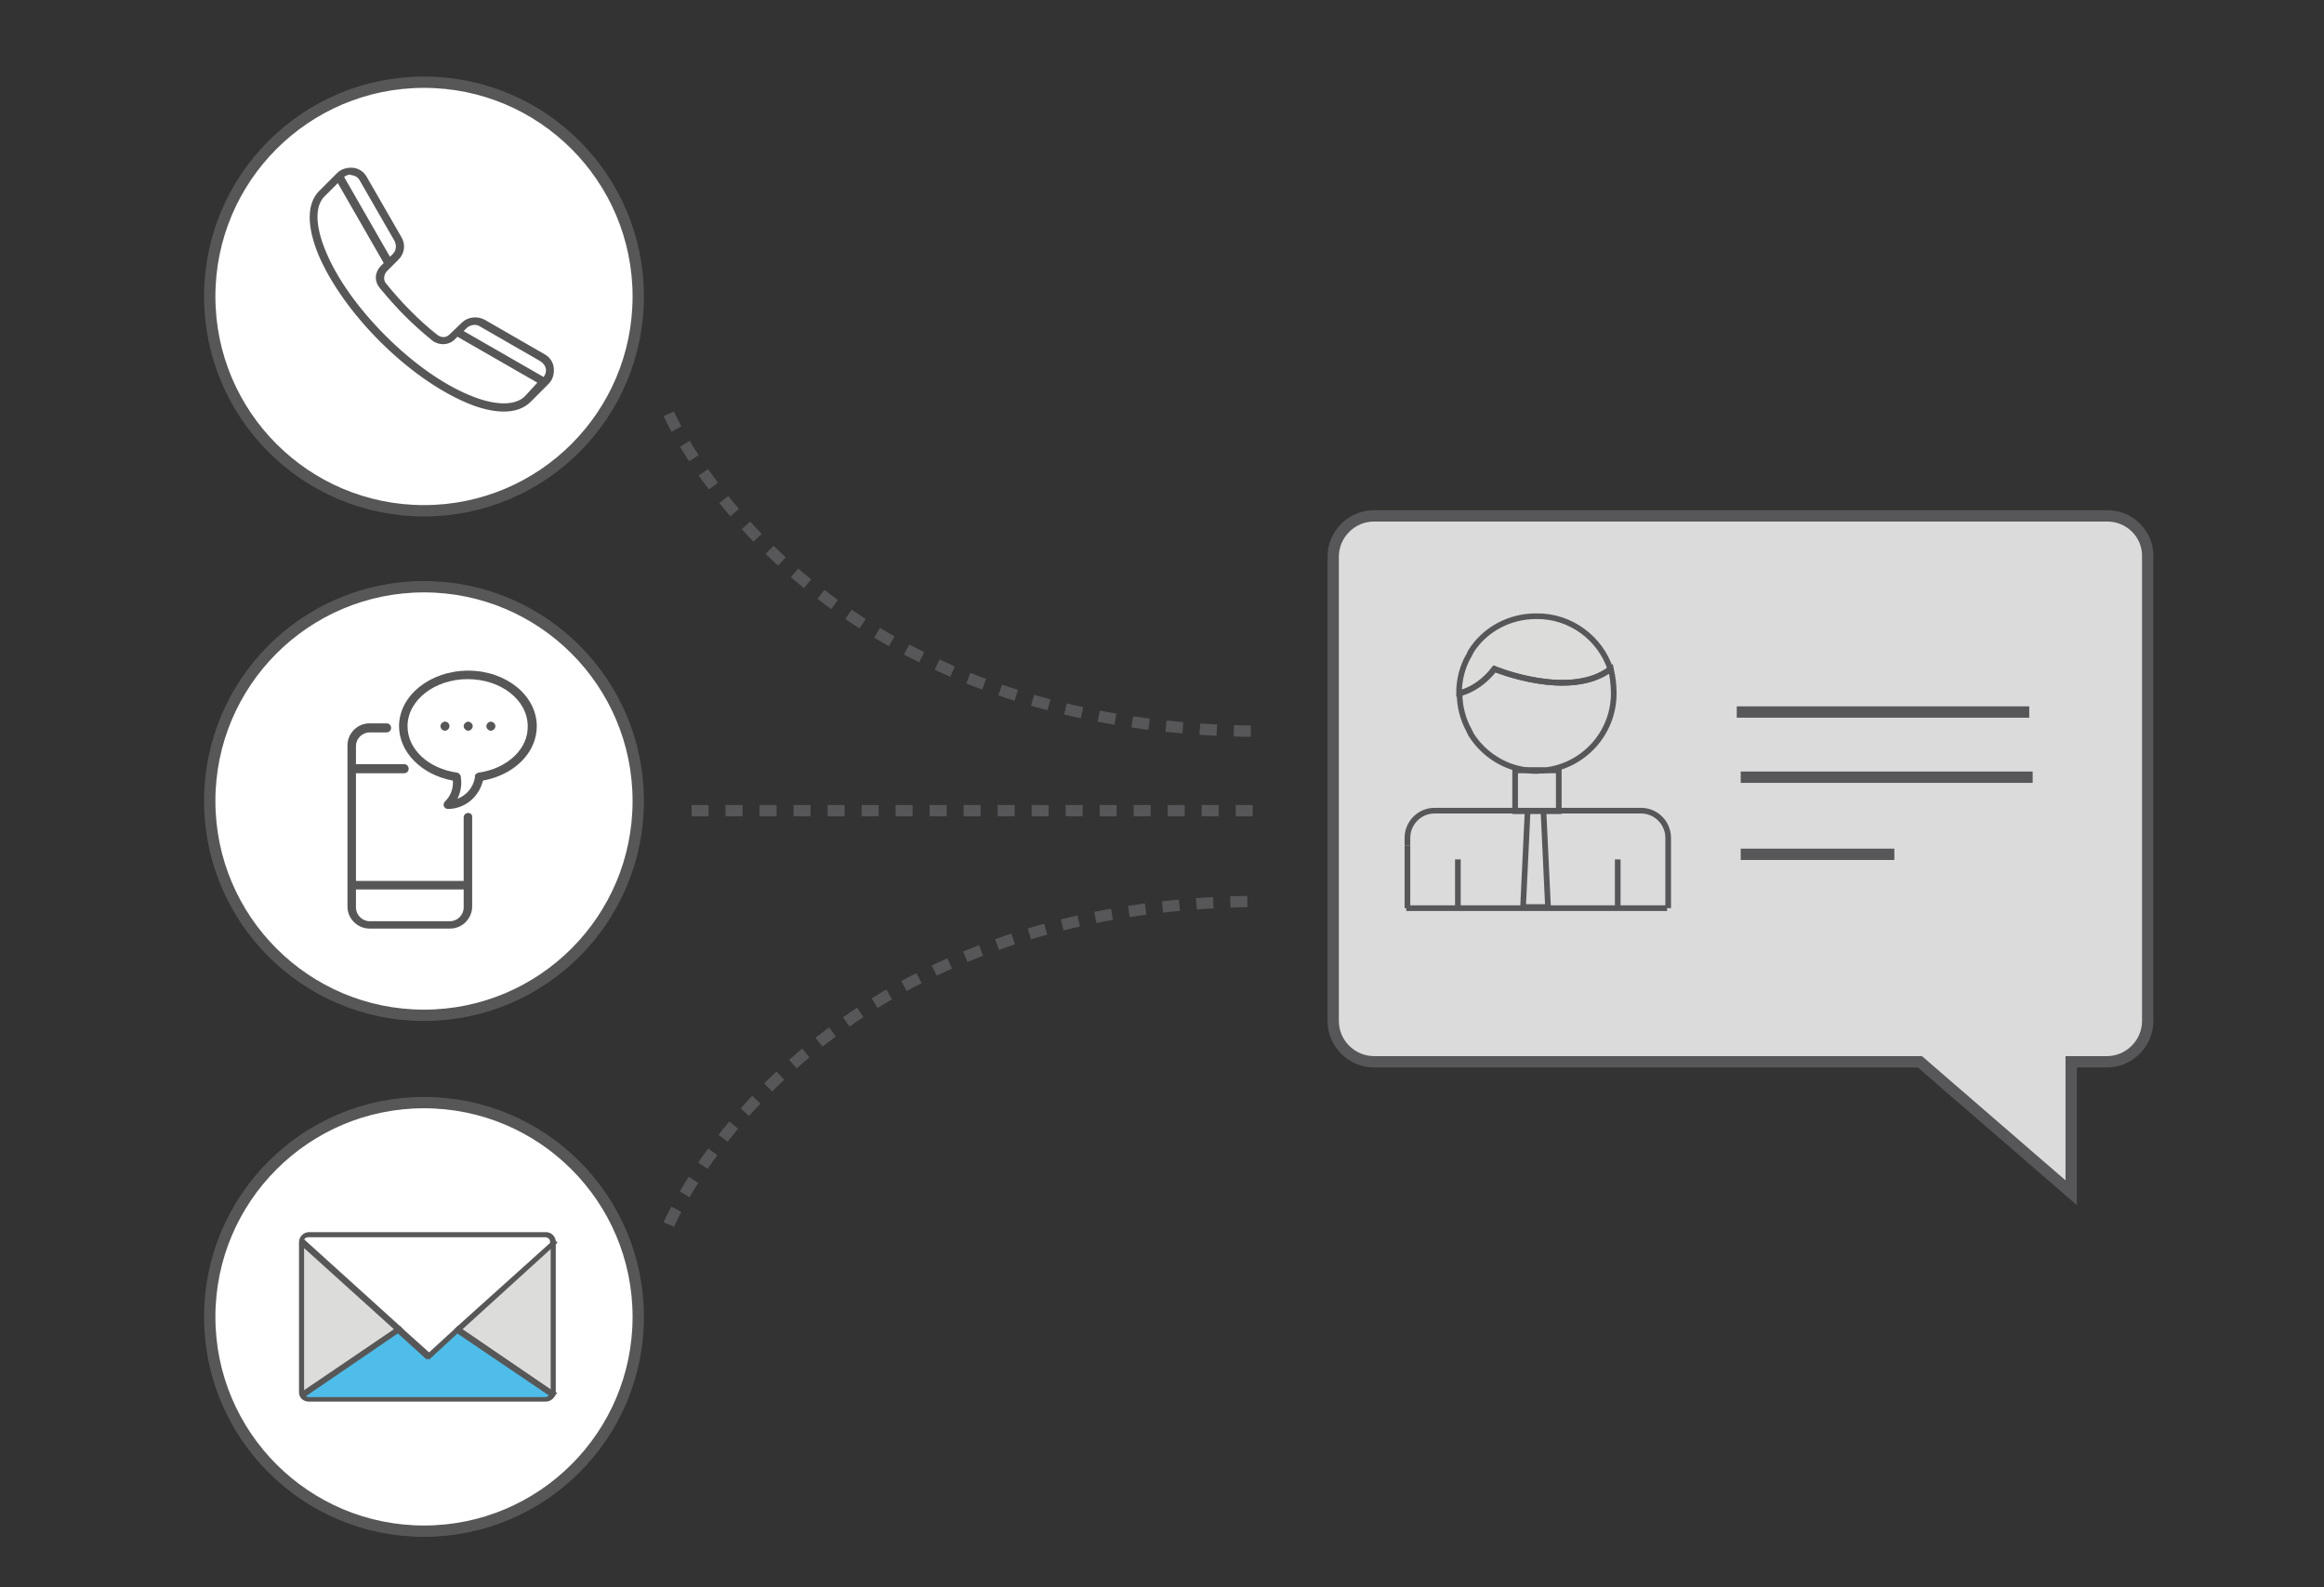 <?xml version="1.0" encoding="UTF-8"?> <!-- Generator: Adobe Illustrator 22.1.0, SVG Export Plug-In . SVG Version: 6.00 Build 0) --> <svg xmlns="http://www.w3.org/2000/svg" xmlns:xlink="http://www.w3.org/1999/xlink" version="1.1" id="Layer_1" x="0px" y="0px" viewBox="0 0 410 280" style="enable-background:new 0 0 410 280;" xml:space="preserve"><rect x="0" y="0" width="410" height="280" fill="#333333" stroke="none"/> <style type="text/css"> .st0{fill:none;stroke:#575659;stroke-width:2;stroke-miterlimit:10;stroke-dasharray:3,3;} .st1{fill:#575659;} .st2{fill:#FFFFFF;stroke:#575757;stroke-width:2;stroke-miterlimit:10;} .st3{fill:none;stroke:#575757;stroke-width:2;stroke-miterlimit:10;} .st4{fill:none;stroke:#575757;stroke-width:2;stroke-miterlimit:10;stroke-dasharray:2.968,2.968;} .st5{fill:none;stroke:#575757;stroke-width:2;stroke-miterlimit:10;stroke-dasharray:3.003,3.003;} .st6{fill:#FFFFFF;} .st7{fill:#4DBCE9;} .st8{fill:none;stroke:#575659;stroke-width:3;stroke-miterlimit:10;} .st9{fill:#FCBD7E;stroke:#575659;stroke-width:3;stroke-miterlimit:10;} .st10{fill:#DBDBDC;} .st11{fill:#4DBCE9;stroke:#767679;stroke-width:3;stroke-miterlimit:10;} .st12{fill:#666666;} .st13{fill:#FFFFFF;stroke:#666666;stroke-width:4;stroke-miterlimit:10;} .st14{fill:#4DBCE9;stroke:#666666;stroke-width:4;stroke-miterlimit:10;} .st15{opacity:0.6;fill:#4DBCE9;stroke:#666666;stroke-width:4;stroke-miterlimit:10;} .st16{fill:none;stroke:#666666;stroke-width:4;stroke-miterlimit:10;} .st17{fill:#FFFFFF;stroke:#FF0000;stroke-width:3;stroke-miterlimit:10;} .st18{fill:none;stroke:#666666;stroke-width:3;stroke-miterlimit:10;} .st19{fill:#FFFFFF;stroke:#666666;stroke-width:3;stroke-miterlimit:10;} .st20{fill:#DBDBDC;stroke:#575659;stroke-width:3;stroke-miterlimit:10;} .st21{fill:none;stroke:#DBDBDC;stroke-width:3;stroke-miterlimit:10;} .st22{fill:#DCDCDB;stroke:#575659;stroke-width:3;stroke-miterlimit:10;} .st23{fill:#DCDCDB;stroke:#575659;stroke-width:2;stroke-miterlimit:10;} .st24{fill:none;stroke:#575659;stroke-width:2;stroke-miterlimit:10;} .st25{fill:#DBDBDC;stroke:#575659;stroke-width:2;stroke-miterlimit:10;} .st26{fill:#DCDCDB;} .st27{fill:#DCDCDB;stroke:#575659;stroke-miterlimit:10;} .st28{fill:none;stroke:#575659;stroke-miterlimit:10;} .st29{fill:#DBDBDC;stroke:#575659;stroke-miterlimit:10;} .st30{fill:none;stroke:#575659;stroke-width:3;stroke-miterlimit:10;stroke-dasharray:3;} .st31{fill:#FFFFFF;stroke:#575659;stroke-width:2;stroke-miterlimit:10;} .st32{fill:#575757;} .st33{fill:#767679;} .st34{fill:#4FBDE9;} .st35{fill:none;stroke:#575659;stroke-width:2;stroke-miterlimit:10;stroke-dasharray:2.971,2.971;} .st36{fill:none;} .st37{fill:none;stroke:#575757;stroke-width:2;stroke-miterlimit:10;stroke-dasharray:3,3;} .st38{fill:none;stroke:#575757;stroke-width:2;stroke-miterlimit:10;stroke-dasharray:3;} .st39{fill:#767679;stroke:#575757;stroke-width:0.5;stroke-miterlimit:10;} .st40{fill:#DCDCDB;stroke:#575757;stroke-width:0.5;stroke-miterlimit:10;} .st41{fill:#4FBDE9;stroke:#575757;stroke-width:0.5;stroke-miterlimit:10;} .st42{fill:none;stroke:#575659;stroke-width:2;stroke-miterlimit:10;stroke-dasharray:3;} </style> <g> <g> <path class="st0" d="M635.1,382.7c0-91.6,74.3-165.9,165.9-165.9c86.8,0,158,66.6,165.3,151.6"></path> <g> <polygon class="st1" points="956,366 966.8,382.7 975.9,365 "></polygon> </g> </g> </g> <circle class="st2" cx="803.6" cy="216.8" r="37.8"></circle> <g> <g> <line class="st3" x1="-1139" y1="-596" x2="-1137.5" y2="-596"></line> <line class="st4" x1="-1134.5" y1="-596" x2="-1047" y2="-596"></line> <line class="st3" x1="-1045.5" y1="-596" x2="-1044" y2="-596"></line> </g> </g> <g> <g> <line class="st3" x1="-1043.5" y1="-498" x2="-1045" y2="-498"></line> <path class="st5" d="M-1048-498h-63.5c-15.1,0-27.5-12.4-27.5-27.5v-144c0-15.1,12.4-27.5,27.5-27.5h65"></path> <line class="st3" x1="-1045" y1="-697" x2="-1043.5" y2="-697"></line> </g> </g> <g> <path class="st6" d="M-980.6-1484.5h-358.1c-6.6,0-12,5.4-12,12v226.9c0,6.6,5.4,12,12,12h358.1c6.6,0,12-5.4,12-12v-226.9 C-968.6-1479.2-974-1484.5-980.6-1484.5z M-1349.3-1458.2v-14.4c0-5.8,4.7-10.5,10.5-10.5h358.1c5.8,0,10.5,4.7,10.5,10.5v14.4 H-1349.3z"></path> <path class="st1" d="M-980.6-1486h-358.1c-7.4,0-13.5,6.1-13.5,13.5v226.9c0,7.4,6.1,13.5,13.5,13.5h358.1 c7.5,0,13.5-6.1,13.5-13.5v-226.9C-967.1-1480-973.2-1486-980.6-1486z M-970.1-1245.7c0,5.8-4.7,10.5-10.5,10.5h-358.1 c-5.8,0-10.5-4.7-10.5-10.5v-226.9c0-5.8,4.7-10.5,10.5-10.5h358.1c5.8,0,10.5,4.7,10.5,10.5V-1245.7z"></path> <path class="st7" d="M-970.1-1472.5v14.4h-379.1v-14.4c0-5.8,4.7-10.5,10.5-10.5h358.1C-974.8-1483-970.1-1478.3-970.1-1472.5z"></path> </g> <g> <rect x="-1352.3" y="-1458.2" class="st1" width="385.1" height="3"></rect> </g> <path class="st6" d="M-1324.5-1470.3c0,1.8-1.5,3.3-3.3,3.3c-1.8,0-3.3-1.5-3.3-3.3c0-1.8,1.5-3.3,3.3-3.3 C-1326-1473.7-1324.5-1472.2-1324.5-1470.3z"></path> <path class="st6" d="M-1313.5-1470.3c0,1.8-1.5,3.3-3.3,3.3c-1.8,0-3.3-1.5-3.3-3.3c0-1.8,1.5-3.3,3.3-3.3 C-1315-1473.7-1313.5-1472.2-1313.5-1470.3z"></path> <path class="st6" d="M-1303.5-1470.3c0,1.8-1.5,3.3-3.3,3.3c-1.8,0-3.3-1.5-3.3-3.3c0-1.8,1.5-3.3,3.3-3.3 C-1305-1473.7-1303.5-1472.2-1303.5-1470.3z"></path> <g> <polygon class="st8" points="-763.2,-565.5 -777.1,-613 -749.2,-659.2 -722.6,-612.3 -732.4,-565.5 "></polygon> <rect x="-764.6" y="-565.5" class="st9" width="32.1" height="26.6"></rect> <line class="st8" x1="-749.2" y1="-659.2" x2="-749.2" y2="-612.3"></line> <path class="st8" d="M-742.7-605.8c0,3.6-2.9,6.5-6.5,6.5c-3.6,0-6.5-2.9-6.5-6.5c0-3.6,2.9-6.5,6.5-6.5 C-745.6-612.3-742.7-609.4-742.7-605.8z"></path> <path class="st8" d="M-840.4-573.3c0-50.7,41.1-91.9,91.9-91.9c50.7,0,91.9,41.1,91.9,91.9"></path> <line class="st8" x1="-840.4" y1="-665.1" x2="-656.7" y2="-665.1"></line> </g> <rect x="20" y="-700" class="st10" width="72" height="72"></rect> <rect x="20" y="-611" class="st11" width="72" height="72"></rect> <rect x="20" y="-522" class="st9" width="72" height="72"></rect> <rect x="20" y="-433" class="st12" width="72" height="72"></rect> <g> <path class="st10" d="M-698.1-802.4c0,4.4-3.6,8-8,8h-164c-4.4,0-8-3.6-8-8v-74.7c0-4.4,3.6-8,8-8h164c4.4,0,8,3.6,8,8V-802.4z"></path> </g> <path class="st13" d="M-911.2-151.8c-18.1,0-32.7-14.6-32.7-32.7c0-18.1,14.7-32.7,32.7-32.7c0.4,0,0.8,0,1.2,0.1v-28.7 c0-13.1-10.6-23.8-23.8-23.8h-269.4c-13.1,0-23.8,10.7-23.8,23.8v28.6c17.8,0.3,32.2,14.8,32.2,32.7c0,17.9-14.4,32.4-32.2,32.7 v27.4c0,13.1,10.7,23.8,23.8,23.8h269.4c13.1,0,23.8-10.6,23.8-23.8v-27.5C-910.4-151.8-910.8-151.8-911.2-151.8z"></path> <path class="st14" d="M-769.2-33.7c-18.1,0-32.7-14.6-32.7-32.7c0-18.1,14.7-32.7,32.7-32.7c0.4,0,0.8,0,1.2,0.1v-28.7 c0-13.1-10.6-23.8-23.8-23.8h-269.4c-13.1,0-23.8,10.7-23.8,23.8v28.6c17.8,0.3,32.2,14.8,32.2,32.7c0,17.9-14.4,32.4-32.2,32.7 v27.4c0,13.1,10.7,23.8,23.8,23.8h269.4c13.1,0,23.8-10.6,23.8-23.8v-27.5C-768.4-33.8-768.8-33.7-769.2-33.7z"></path> <path class="st15" d="M300.2-196.2v-24.7H162.9c-11.9,0-21.6,9.7-21.6,21.6v24.7h137.3C290.5-174.6,300.2-184.2,300.2-196.2z"></path> <line class="st16" x1="-1142.6" y1="-227.8" x2="-989.5" y2="-227.8"></line> <line class="st16" x1="-1142.6" y1="-199.1" x2="-989.5" y2="-199.1"></line> <line class="st16" x1="-1144.8" y1="-170.5" x2="-991.7" y2="-170.5"></line> <path class="st17" d="M-1245.8-1390.7c-4.1,0-7.5-3.4-7.5-7.5c0-4.1,3.4-7.5,7.5-7.5c0.1,0,0.2,0,0.3,0v-6.6c0-3-2.4-5.4-5.4-5.4 h-61.6c-3,0-5.4,2.4-5.4,5.4v6.6c4.1,0.1,7.4,3.4,7.4,7.5c0,4.1-3.3,7.4-7.4,7.5v6.3c0,3,2.4,5.4,5.4,5.4h61.6c3,0,5.4-2.4,5.4-5.4 v-6.3C-1245.6-1390.7-1245.7-1390.7-1245.8-1390.7z"></path> <line class="st18" x1="-1298.7" y1="-1404.1" x2="-1263.7" y2="-1404.1"></line> <line class="st18" x1="-1298.7" y1="-1397.5" x2="-1263.7" y2="-1397.5"></line> <line class="st18" x1="-1299.2" y1="-1391" x2="-1264.2" y2="-1391"></line> <path class="st19" d="M-1245.8-1340.7c-4.1,0-7.5-3.4-7.5-7.5c0-4.1,3.4-7.5,7.5-7.5c0.1,0,0.2,0,0.3,0v-6.6c0-3-2.4-5.4-5.4-5.4 h-61.6c-3,0-5.4,2.4-5.4,5.4v6.6c4.1,0.1,7.4,3.4,7.4,7.5c0,4.1-3.3,7.4-7.4,7.5v6.3c0,3,2.4,5.4,5.4,5.4h61.6c3,0,5.4-2.4,5.4-5.4 v-6.3C-1245.6-1340.7-1245.7-1340.7-1245.8-1340.7z"></path> <line class="st18" x1="-1298.7" y1="-1354.1" x2="-1263.7" y2="-1354.1"></line> <line class="st18" x1="-1298.7" y1="-1347.5" x2="-1263.7" y2="-1347.5"></line> <line class="st18" x1="-1299.2" y1="-1341" x2="-1264.2" y2="-1341"></line> <path class="st19" d="M-1245.8-1292.7c-4.1,0-7.5-3.4-7.5-7.5c0-4.1,3.4-7.5,7.5-7.5c0.1,0,0.2,0,0.3,0v-6.6c0-3-2.4-5.4-5.4-5.4 h-61.6c-3,0-5.4,2.4-5.4,5.4v6.6c4.1,0.1,7.4,3.4,7.4,7.5c0,4.1-3.3,7.4-7.4,7.5v6.3c0,3,2.4,5.4,5.4,5.4h61.6c3,0,5.4-2.4,5.4-5.4 v-6.3C-1245.6-1292.7-1245.7-1292.7-1245.8-1292.7z"></path> <line class="st18" x1="-1298.7" y1="-1306.1" x2="-1263.7" y2="-1306.1"></line> <line class="st18" x1="-1298.7" y1="-1299.5" x2="-1263.7" y2="-1299.5"></line> <line class="st18" x1="-1299.2" y1="-1293" x2="-1264.2" y2="-1293"></line> <line class="st16" x1="-1001.6" y1="-95.6" x2="-848.4" y2="-95.6"></line> <line class="st16" x1="-1001.6" y1="-66.9" x2="-848.4" y2="-66.9"></line> <line class="st16" x1="-1003.8" y1="-38.3" x2="-850.6" y2="-38.3"></line> <g> <path class="st6" d="M-1001.6-1199.5h-358.1c-6.6,0-12,5.4-12,12v226.9c0,6.6,5.4,12,12,12h358.1c6.6,0,12-5.4,12-12v-226.9 C-989.6-1194.2-995-1199.5-1001.6-1199.5z M-1370.3-1173.2v-14.4c0-5.8,4.7-10.5,10.5-10.5h358.1c5.8,0,10.5,4.7,10.5,10.5v14.4 H-1370.3z"></path> <path class="st1" d="M-1001.6-1201h-358.1c-7.4,0-13.5,6.1-13.5,13.5v226.9c0,7.4,6.1,13.5,13.5,13.5h358.1 c7.5,0,13.5-6.1,13.5-13.5v-226.9C-988.1-1195-994.2-1201-1001.6-1201z M-991.1-960.7c0,5.8-4.7,10.5-10.5,10.5h-358.1 c-5.8,0-10.5-4.7-10.5-10.5v-226.9c0-5.8,4.7-10.5,10.5-10.5h358.1c5.8,0,10.5,4.7,10.5,10.5V-960.7z"></path> <path class="st7" d="M-991.1-1187.5v14.4h-379.1v-14.4c0-5.8,4.7-10.5,10.5-10.5h358.1C-995.8-1198-991.1-1193.3-991.1-1187.5z"></path> </g> <g> <rect x="-1373.3" y="-1173.2" class="st1" width="385.1" height="3"></rect> </g> <path class="st6" d="M-1345.5-1185.3c0,1.8-1.5,3.3-3.3,3.3c-1.8,0-3.3-1.5-3.3-3.3c0-1.8,1.5-3.3,3.3-3.3 C-1347-1188.7-1345.5-1187.2-1345.5-1185.3z"></path> <path class="st6" d="M-1334.5-1185.3c0,1.8-1.5,3.3-3.3,3.3c-1.8,0-3.3-1.5-3.3-3.3c0-1.8,1.5-3.3,3.3-3.3 C-1336-1188.7-1334.5-1187.2-1334.5-1185.3z"></path> <path class="st6" d="M-1324.5-1185.3c0,1.8-1.5,3.3-3.3,3.3c-1.8,0-3.3-1.5-3.3-3.3c0-1.8,1.5-3.3,3.3-3.3 C-1326-1188.7-1324.5-1187.2-1324.5-1185.3z"></path> <circle class="st9" cx="-991.5" cy="-1060.5" r="75"></circle> <polyline class="st8" points="-1352.5,-991.5 -1285.5,-1069.5 -1236.5,-1017.5 -1159.5,-1127.5 -1109.5,-991.5 "></polyline> <circle class="st20" cx="-1286.5" cy="-1064.5" r="13"></circle> <circle class="st20" cx="-1159.5" cy="-1127.5" r="13"></circle> <circle class="st20" cx="-1109.5" cy="-991.5" r="13"></circle> <circle class="st20" cx="-1015" cy="-1078" r="9.5"></circle> <circle class="st20" cx="-971" cy="-1078" r="9.5"></circle> <path class="st8" d="M-1024.5-1040.5c0,0,31,24,63,0"></path> <line class="st21" x1="-1224.5" y1="-1413.5" x2="-1101.5" y2="-1413.5"></line> <line class="st21" x1="-1224.5" y1="-1404.5" x2="-1074.5" y2="-1404.5"></line> <line class="st21" x1="-1224" y1="-1395.5" x2="-1074" y2="-1395.5"></line> <line class="st21" x1="-1224.5" y1="-1356.5" x2="-1101.5" y2="-1356.5"></line> <line class="st21" x1="-1224.5" y1="-1347.5" x2="-1074.5" y2="-1347.5"></line> <line class="st21" x1="-1224" y1="-1338.5" x2="-1074" y2="-1338.5"></line> <line class="st21" x1="-1224.5" y1="-1306.5" x2="-1101.5" y2="-1306.5"></line> <line class="st21" x1="-1224.5" y1="-1297.5" x2="-1074.5" y2="-1297.5"></line> <line class="st21" x1="-1224" y1="-1288.5" x2="-1074" y2="-1288.5"></line> <rect x="-1058.5" y="-1417.5" class="st19" width="71" height="61"></rect> <rect x="-1058.5" y="-1343.5" class="st19" width="71" height="88"></rect> <line class="st21" x1="-1042" y1="-1398" x2="-1005" y2="-1398"></line> <line class="st21" x1="-1042" y1="-1386.5" x2="-1005" y2="-1386.5"></line> <line class="st21" x1="-1045" y1="-1325" x2="-1008" y2="-1325"></line> <line class="st21" x1="-1045" y1="-1313.5" x2="-1008" y2="-1313.5"></line> <line class="st21" x1="-1045" y1="-1299" x2="-1008" y2="-1299"></line> <line class="st21" x1="-1045" y1="-1287.5" x2="-1008" y2="-1287.5"></line> <g> <path class="st22" d="M-60.6-1013.1c-13.3,10.3-38.2,0-38.2,0c-5.3,6.9-11.5,8-11.5,8c0-4.5,1.1-8.7,3.2-12.3 c0.1-0.3,0.3-0.5,0.5-0.8c0.1-0.3,0.3-0.5,0.5-0.7c4.5-7,12.4-11.6,21.4-11.6C-73.5-1030.5-64-1023.2-60.6-1013.1z"></path> <path class="st8" d="M-59.4-1005.1c0,13.2-10.1,24.1-22.9,25.3h-5c-7.9-0.8-14.7-5.2-18.9-11.5c-0.2-0.2-0.3-0.5-0.5-0.7 c-0.2-0.3-0.3-0.5-0.5-0.8c-2-3.6-3.2-7.8-3.2-12.3c0,0,6.2-1,11.5-8c0,0,24.8,10.3,38.2,0C-59.8-1010.6-59.4-1007.9-59.4-1005.1z"></path> <path class="st8" d="M-82.3-979.8c-0.8,0.1-1.7,0.1-2.5,0.1c-0.8,0-1.7,0-2.5-0.1H-82.3z"></path> <path class="st8" d="M-127.3-954.9v-2.6c0-4.9,4-8.8,8.8-8.8h12.3"></path> <path class="st8" d="M-41.6-934.5v-23c0-4.9-4-8.8-8.8-8.8h-27h-14.4h-14.3"></path> <line class="st8" x1="-127.3" y1="-934.5" x2="-127.3" y2="-954.9"></line> <rect x="-91.9" y="-979.8" class="st8" width="14.4" height="13.4"></rect> <line class="st8" x1="-127.6" y1="-934.5" x2="-42" y2="-934.5"></line> <line class="st8" x1="-110.7" y1="-950.5" x2="-110.7" y2="-934.5"></line> <line class="st8" x1="-58.2" y1="-950.5" x2="-58.2" y2="-934.5"></line> <polygon class="st20" points="-81.1,-934.9 -89.3,-934.9 -87.8,-966.4 -82.5,-966.4 "></polygon> </g> <g> <path class="st23" d="M838.2,314.3c-20.5,15.8-58.7,0-58.7,0c-8.1,10.6-17.6,12.2-17.6,12.2c0-6.9,1.8-13.3,4.9-18.9 c0.2-0.4,0.5-0.8,0.7-1.2c0.2-0.4,0.5-0.8,0.7-1.1c7-10.7,19.1-17.8,32.8-17.8C818.3,287.4,833,298.6,838.2,314.3z"></path> <path class="st24" d="M840.1,326.5c0,20.3-15.5,37-35.3,38.9h-7.7c-12.1-1.2-22.7-7.9-29-17.7c-0.2-0.4-0.5-0.7-0.7-1.1 c-0.2-0.4-0.5-0.8-0.7-1.2c-3.1-5.6-4.9-12.1-4.9-18.9c0,0,9.5-1.6,17.6-12.2c0,0,38.2,15.8,58.7,0 C839.4,318.1,840.1,322.2,840.1,326.5z"></path> <path class="st24" d="M804.8,365.4c-1.3,0.1-2.5,0.2-3.8,0.2s-2.6-0.1-3.8-0.2H804.8z"></path> <path class="st24" d="M735.7,403.6v-4c0-7.5,6.1-13.6,13.6-13.6h18.9"></path> <path class="st24" d="M867.3,435v-35.4c0-7.5-6.1-13.6-13.6-13.6h-41.5h-22.1h-21.9"></path> <line class="st24" x1="735.7" y1="435" x2="735.7" y2="403.6"></line> <rect x="790.1" y="365.4" class="st24" width="22.1" height="20.6"></rect> <line class="st24" x1="735.2" y1="435" x2="866.8" y2="435"></line> <line class="st24" x1="761.2" y1="410.5" x2="761.2" y2="435"></line> <line class="st24" x1="841.8" y1="410.5" x2="841.8" y2="435"></line> <polygon class="st25" points="806.7,434.4 794.1,434.4 796.4,386 804.5,386 "></polygon> </g> <g> <g> <path class="st26" d="M-955.7-703.3c-9,6.9-25.7,0-25.7,0c-3.6,4.7-7.7,5.4-7.7,5.4c0-3,0.8-5.8,2.1-8.3c0.1-0.2,0.2-0.4,0.3-0.5 c0.1-0.2,0.2-0.3,0.3-0.5c3.1-4.7,8.4-7.8,14.4-7.8C-964.4-715.1-958-710.2-955.7-703.3z"></path> <path class="st1" d="M-989.6-697.5v-0.5c0-3,0.8-5.9,2.2-8.5c0.1-0.2,0.2-0.4,0.3-0.6c0.1-0.2,0.2-0.3,0.3-0.5c3.3-5,8.8-8,14.7-8 c7.6,0,14.3,4.8,16.7,12.1l0.1,0.3l-0.2,0.2c-8.5,6.6-23.5,1.1-25.8,0.2c-3.6,4.5-7.6,5.2-7.8,5.3L-989.6-697.5z M-972-714.7 c-5.7,0-10.9,2.9-14,7.6c-0.1,0.2-0.2,0.3-0.3,0.5c-0.1,0.2-0.2,0.3-0.3,0.5c-1.3,2.3-2,4.9-2.1,7.6c1.2-0.3,4.3-1.5,7-5.1 l0.2-0.3l0.3,0.1c0.2,0.1,16.3,6.6,25.1,0.2C-958.5-710.2-964.9-714.7-972-714.7z"></path> </g> <g> <path class="st1" d="M-973.7-680.5c-5.4-0.5-10.1-3.4-13.1-7.9c-0.1-0.2-0.2-0.3-0.3-0.5c-0.1-0.2-0.2-0.4-0.3-0.6 c-1.4-2.6-2.2-5.5-2.2-8.5v-0.3l0.3-0.1c0,0,4-0.7,7.5-5.2l0.2-0.3l0.3,0.1c0.2,0.1,16.6,6.8,25.3,0.1l0.5-0.4l0.2,0.6 c0.6,1.8,0.9,3.6,0.9,5.5c0,9.1-6.8,16.6-15.8,17.5L-973.7-680.5z M-988.7-697.6c0.1,2.7,0.8,5.4,2.1,7.8c0.1,0.2,0.2,0.4,0.3,0.5 c0.1,0.2,0.2,0.3,0.3,0.5c2.8,4.3,7.3,7.1,12.4,7.6l3.3,0c8.6-0.8,15.1-8,15.1-16.7c0-1.6-0.2-3.2-0.7-4.7 c-8.6,6-23.1,0.7-25.4-0.2C-984.3-699-987.7-697.9-988.7-697.6z"></path> </g> <g> <path class="st1" d="M-972-680.4c-0.6,0-1.1,0-1.7-0.1l0-0.8h3.4l0,0.8C-970.9-680.4-971.5-680.4-972-680.4z"></path> </g> <g> <path class="st1" d="M-1000.2-664.2h-0.8v-1.8c0-3.5,2.9-6.4,6.4-6.4h8.3v0.8h-8.3c-3.1,0-5.6,2.5-5.6,5.6V-664.2z"></path> </g> <g> <path class="st1" d="M-942.5-650.4h-0.8v-15.5c0-3.1-2.5-5.6-5.6-5.6h-37.5v-0.8h37.5c3.5,0,6.4,2.9,6.4,6.4V-650.4z"></path> </g> <g> <rect x="-1001" y="-664.2" class="st1" width="0.8" height="13.7"></rect> </g> <g> <path class="st1" d="M-966.7-671.5h-10.5v-9.8h10.5V-671.5z M-976.4-672.3h8.9v-8.2h-8.9V-672.3z"></path> </g> <g> <rect x="-1000.9" y="-650.8" class="st1" width="57.7" height="0.8"></rect> </g> <g> <rect x="-989.9" y="-661.1" class="st1" width="0.8" height="10.7"></rect> </g> <g> <rect x="-954.5" y="-661.1" class="st1" width="0.8" height="10.7"></rect> </g> <g> <g> <polygon class="st10" points="-969.5,-650.7 -975,-650.7 -974,-671.9 -970.5,-671.9 "></polygon> </g> <g> <path class="st1" d="M-969.1-650.3h-6.4l1-22.1h4.4L-969.1-650.3z M-974.6-651.1h4.7l-0.9-20.4h-2.8L-974.6-651.1z"></path> </g> </g> </g> <g> <g> <path class="st26" d="M-955.7-624.3c-9,6.9-25.7,0-25.7,0c-3.6,4.7-7.7,5.4-7.7,5.4c0-3,0.8-5.8,2.1-8.3c0.1-0.2,0.2-0.4,0.3-0.5 c0.1-0.2,0.2-0.3,0.3-0.5c3.1-4.7,8.4-7.8,14.4-7.8C-964.4-636.1-958-631.2-955.7-624.3z"></path> <path class="st1" d="M-989.6-618.5v-0.5c0-3,0.8-5.9,2.2-8.5c0.1-0.2,0.2-0.4,0.3-0.6c0.1-0.2,0.2-0.3,0.3-0.5c3.3-5,8.8-8,14.7-8 c7.6,0,14.3,4.8,16.7,12.1l0.1,0.3l-0.2,0.2c-8.5,6.6-23.5,1.1-25.8,0.2c-3.6,4.5-7.6,5.2-7.8,5.3L-989.6-618.5z M-972-635.7 c-5.7,0-10.9,2.9-14,7.6c-0.1,0.2-0.2,0.3-0.3,0.5c-0.1,0.2-0.2,0.3-0.3,0.5c-1.3,2.3-2,4.9-2.1,7.6c1.2-0.3,4.3-1.5,7-5.1 l0.2-0.3l0.3,0.1c0.2,0.1,16.3,6.6,25.1,0.2C-958.5-631.2-964.9-635.7-972-635.7z"></path> </g> <g> <path class="st1" d="M-973.7-601.5c-5.4-0.5-10.1-3.4-13.1-7.9c-0.1-0.2-0.2-0.3-0.3-0.5c-0.1-0.2-0.2-0.4-0.3-0.6 c-1.4-2.6-2.2-5.5-2.2-8.5v-0.3l0.3-0.1c0,0,4-0.7,7.5-5.2l0.2-0.3l0.3,0.1c0.2,0.1,16.6,6.8,25.3,0.1l0.5-0.4l0.2,0.6 c0.6,1.8,0.9,3.6,0.9,5.5c0,9.1-6.8,16.6-15.8,17.5L-973.7-601.5z M-988.7-618.6c0.1,2.7,0.8,5.4,2.1,7.8c0.1,0.2,0.2,0.4,0.3,0.5 c0.1,0.2,0.2,0.3,0.3,0.5c2.8,4.3,7.3,7.1,12.4,7.6l3.3,0c8.6-0.8,15.1-8,15.1-16.7c0-1.6-0.2-3.2-0.7-4.7 c-8.6,6-23.1,0.7-25.4-0.2C-984.3-620-987.7-618.9-988.7-618.6z"></path> </g> <g> <path class="st1" d="M-972-601.4c-0.6,0-1.1,0-1.7-0.1l0-0.8h3.4l0,0.8C-970.9-601.4-971.5-601.4-972-601.4z"></path> </g> <g> <path class="st1" d="M-1000.2-585.2h-0.8v-1.8c0-3.5,2.9-6.4,6.4-6.4h8.3v0.8h-8.3c-3.1,0-5.6,2.5-5.6,5.6V-585.2z"></path> </g> <g> <path class="st1" d="M-942.5-571.4h-0.8v-15.5c0-3.1-2.5-5.6-5.6-5.6h-37.5v-0.8h37.5c3.5,0,6.4,2.9,6.4,6.4V-571.4z"></path> </g> <g> <rect x="-1001" y="-585.2" class="st1" width="0.8" height="13.7"></rect> </g> <g> <path class="st1" d="M-966.7-592.5h-10.5v-9.8h10.5V-592.5z M-976.4-593.3h8.9v-8.2h-8.9V-593.3z"></path> </g> <g> <rect x="-1000.9" y="-571.8" class="st1" width="57.7" height="0.8"></rect> </g> <g> <rect x="-989.9" y="-582.1" class="st1" width="0.8" height="10.7"></rect> </g> <g> <rect x="-954.5" y="-582.1" class="st1" width="0.8" height="10.7"></rect> </g> <g> <g> <polygon class="st10" points="-969.5,-571.7 -975,-571.7 -974,-592.9 -970.5,-592.9 "></polygon> </g> <g> <path class="st1" d="M-969.1-571.3h-6.4l1-22.1h4.4L-969.1-571.3z M-974.6-572.1h4.7l-0.9-20.4h-2.8L-974.6-572.1z"></path> </g> </g> </g> <g> <g> <path class="st26" d="M-951.7-545.3c-9,6.9-25.7,0-25.7,0c-3.6,4.7-7.7,5.4-7.7,5.4c0-3,0.8-5.8,2.1-8.3c0.1-0.2,0.2-0.4,0.3-0.5 c0.1-0.2,0.2-0.3,0.3-0.5c3.1-4.7,8.4-7.8,14.4-7.8C-960.4-557.1-954-552.2-951.7-545.3z"></path> <path class="st1" d="M-985.6-539.5v-0.5c0-3,0.8-5.9,2.2-8.5c0.1-0.2,0.2-0.4,0.3-0.6c0.1-0.2,0.2-0.3,0.3-0.5c3.3-5,8.8-8,14.7-8 c7.6,0,14.3,4.8,16.7,12.1l0.1,0.3l-0.2,0.2c-8.5,6.6-23.5,1.1-25.8,0.2c-3.6,4.5-7.6,5.2-7.8,5.3L-985.6-539.5z M-968-556.7 c-5.7,0-10.9,2.9-14,7.6c-0.1,0.2-0.2,0.3-0.3,0.5c-0.1,0.2-0.2,0.3-0.3,0.5c-1.3,2.3-2,4.9-2.1,7.6c1.2-0.3,4.3-1.5,7-5.1 l0.2-0.3l0.3,0.1c0.2,0.1,16.3,6.6,25.1,0.2C-954.5-552.2-960.9-556.7-968-556.7z"></path> </g> <g> <path class="st1" d="M-969.7-522.5c-5.4-0.5-10.1-3.4-13.1-7.9c-0.1-0.2-0.2-0.3-0.3-0.5c-0.1-0.2-0.2-0.4-0.3-0.6 c-1.4-2.6-2.2-5.5-2.2-8.5v-0.3l0.3-0.1c0,0,4-0.7,7.5-5.2l0.2-0.3l0.3,0.1c0.2,0.1,16.6,6.8,25.3,0.1l0.5-0.4l0.2,0.6 c0.6,1.8,0.9,3.6,0.9,5.5c0,9.1-6.8,16.6-15.8,17.5L-969.7-522.5z M-984.7-539.6c0.1,2.7,0.8,5.4,2.1,7.8c0.1,0.2,0.2,0.4,0.3,0.5 c0.1,0.2,0.2,0.3,0.3,0.5c2.8,4.3,7.3,7.1,12.4,7.6l3.3,0c8.6-0.8,15.1-8,15.1-16.7c0-1.6-0.2-3.2-0.7-4.7 c-8.6,6-23.1,0.7-25.4-0.2C-980.3-541-983.7-539.9-984.7-539.6z"></path> </g> <g> <path class="st1" d="M-968-522.4c-0.6,0-1.1,0-1.7-0.1l0-0.8h3.4l0,0.8C-966.9-522.4-967.5-522.4-968-522.4z"></path> </g> <g> <path class="st1" d="M-996.2-506.2h-0.8v-1.8c0-3.5,2.9-6.4,6.4-6.4h8.3v0.8h-8.3c-3.1,0-5.6,2.5-5.6,5.6V-506.2z"></path> </g> <g> <path class="st1" d="M-938.5-492.4h-0.8v-15.5c0-3.1-2.5-5.6-5.6-5.6h-37.5v-0.8h37.5c3.5,0,6.4,2.9,6.4,6.4V-492.4z"></path> </g> <g> <rect x="-997" y="-506.2" class="st1" width="0.8" height="13.7"></rect> </g> <g> <path class="st1" d="M-962.7-513.5h-10.5v-9.8h10.5V-513.5z M-972.4-514.3h8.9v-8.2h-8.9V-514.3z"></path> </g> <g> <rect x="-996.9" y="-492.8" class="st1" width="57.7" height="0.8"></rect> </g> <g> <rect x="-985.9" y="-503.1" class="st1" width="0.8" height="10.7"></rect> </g> <g> <rect x="-950.5" y="-503.1" class="st1" width="0.8" height="10.7"></rect> </g> <g> <g> <polygon class="st10" points="-965.5,-492.7 -971,-492.7 -970,-513.9 -966.5,-513.9 "></polygon> </g> <g> <path class="st1" d="M-965.1-492.3h-6.4l1-22.1h4.4L-965.1-492.3z M-970.6-493.1h4.7l-0.9-20.4h-2.8L-970.6-493.1z"></path> </g> </g> </g> <g> <path class="st22" d="M-193.5-925.4c-13.3,10.3-38.2,0-38.2,0c-5.3,6.9-11.5,8-11.5,8c0-4.5,1.1-8.7,3.2-12.3 c0.1-0.3,0.3-0.5,0.5-0.8c0.1-0.3,0.3-0.5,0.5-0.7c4.5-7,12.4-11.6,21.4-11.6C-206.4-942.9-196.8-935.6-193.5-925.4z"></path> <path class="st8" d="M-192.2-917.5c0,13.2-10.1,24.1-22.9,25.3h-5c-7.9-0.8-14.7-5.2-18.9-11.5c-0.2-0.2-0.3-0.5-0.5-0.7 c-0.2-0.3-0.3-0.5-0.5-0.8c-2-3.6-3.2-7.8-3.2-12.3c0,0,6.2-1,11.5-8c0,0,24.8,10.3,38.2,0C-192.7-922.9-192.2-920.3-192.2-917.5z"></path> <path class="st8" d="M-215.2-892.2c-0.8,0.1-1.7,0.1-2.5,0.1c-0.8,0-1.7,0-2.5-0.1H-215.2z"></path> <path class="st8" d="M-260.1-867.3v-2.6c0-4.9,4-8.8,8.8-8.8h12.3"></path> <path class="st8" d="M-174.5-846.9v-23c0-4.9-4-8.8-8.8-8.8h-27h-14.4H-239"></path> <line class="st8" x1="-260.1" y1="-846.9" x2="-260.1" y2="-867.3"></line> <rect x="-224.7" y="-892.2" class="st8" width="14.4" height="13.4"></rect> <line class="st8" x1="-260.5" y1="-846.9" x2="-174.9" y2="-846.9"></line> <line class="st8" x1="-243.5" y1="-862.8" x2="-243.5" y2="-846.9"></line> <line class="st8" x1="-191.1" y1="-862.8" x2="-191.1" y2="-846.9"></line> <polygon class="st20" points="-213.9,-847.3 -222.1,-847.3 -220.7,-878.8 -215.4,-878.8 "></polygon> </g> <g> <path class="st27" d="M531.7-628.8c-5.2,4-14.7,0-14.7,0c-2,2.7-4.4,3.1-4.4,3.1c0-1.7,0.4-3.3,1.2-4.8c0.1-0.1,0.1-0.2,0.2-0.3 c0.1-0.1,0.1-0.2,0.2-0.3c1.8-2.7,4.8-4.5,8.2-4.5C526.7-635.5,530.4-632.7,531.7-628.8z"></path> <path class="st28" d="M532.2-625.7c0,5.1-3.9,9.3-8.9,9.8h-1.9c-3.1-0.3-5.7-2-7.3-4.4c-0.1-0.1-0.1-0.2-0.2-0.3 c-0.1-0.1-0.1-0.2-0.2-0.3c-0.8-1.4-1.2-3-1.2-4.8c0,0,2.4-0.4,4.4-3.1c0,0,9.6,4,14.7,0C532-627.8,532.2-626.8,532.2-625.7z"></path> <path class="st28" d="M523.3-615.9c-0.3,0-0.6,0-1,0c-0.3,0-0.6,0-1,0H523.3z"></path> <path class="st28" d="M505.9-606.3v-1c0-1.9,1.5-3.4,3.4-3.4h4.7"></path> <path class="st28" d="M539-598.4v-8.9c0-1.9-1.5-3.4-3.4-3.4h-10.4h-5.6h-5.5"></path> <line class="st28" x1="505.9" y1="-598.4" x2="505.9" y2="-606.3"></line> <rect x="519.6" y="-615.9" class="st28" width="5.6" height="5.2"></rect> <line class="st28" x1="505.8" y1="-598.4" x2="538.9" y2="-598.4"></line> <line class="st28" x1="512.3" y1="-604.6" x2="512.3" y2="-598.4"></line> <line class="st28" x1="532.6" y1="-604.6" x2="532.6" y2="-598.4"></line> <polygon class="st29" points="523.8,-598.6 520.6,-598.6 521.2,-610.8 523.2,-610.8 "></polygon> </g> <g> <path class="st22" d="M-186.3-1118.4c-13.3,10.3-38.1,0-38.1,0c-5.3,6.9-11.5,8-11.5,8c0-4.5,1.2-8.7,3.2-12.3 c0.1-0.3,0.3-0.5,0.5-0.8c0.1-0.3,0.3-0.5,0.5-0.7c4.5-7,12.4-11.6,21.4-11.6C-199.1-1135.9-189.6-1128.5-186.3-1118.4z"></path> <path class="st8" d="M-185-1110.4c0,13.2-10.1,24.1-22.9,25.3h-5c-7.9-0.8-14.7-5.2-18.9-11.5c-0.2-0.2-0.3-0.5-0.5-0.7 c-0.2-0.3-0.3-0.5-0.5-0.8c-2-3.6-3.2-7.8-3.2-12.3c0,0,6.2-1,11.5-8c0,0,24.8,10.3,38.1,0C-185.4-1115.9-185-1113.2-185-1110.4z"></path> <path class="st8" d="M-207.9-1085.1c-0.8,0.1-1.7,0.1-2.5,0.1s-1.7,0-2.5-0.1H-207.9z"></path> <path class="st8" d="M-252.9-1060.3v-2.6c0-4.9,4-8.8,8.8-8.8h12.3"></path> <path class="st8" d="M-167.3-1039.9v-23c0-4.9-4-8.8-8.8-8.8h-27h-14.4h-14.3"></path> <line class="st8" x1="-252.9" y1="-1039.9" x2="-252.9" y2="-1060.3"></line> <rect x="-217.5" y="-1085.1" class="st8" width="14.4" height="13.4"></rect> <line class="st8" x1="-253.2" y1="-1039.9" x2="-167.6" y2="-1039.9"></line> <line class="st8" x1="-236.3" y1="-1055.8" x2="-236.3" y2="-1039.9"></line> <line class="st8" x1="-183.8" y1="-1055.8" x2="-183.8" y2="-1039.9"></line> <polygon class="st20" points="-206.7,-1040.3 -214.9,-1040.3 -213.4,-1071.8 -208.1,-1071.8 "></polygon> </g> <line class="st30" x1="-193.5" y1="-979.8" x2="-352.5" y2="-982.5"></line> <line class="st30" x1="-286" y1="-1050.1" x2="-352.5" y2="-982.5"></line> <line class="st30" x1="-352.5" y1="-982.5" x2="-286" y2="-916.3"></line> <circle class="st31" cx="-1144.5" cy="-592.5" r="36.5"></circle> <g> <path class="st32" d="M-1125.1-580.7c-0.1-0.9-0.6-1.7-1.4-2.2l-9.4-5.4c-1.1-0.7-2.6-0.5-3.5,0.5l-1.8,1.8 c-0.5,0.5-1.3,0.5-1.8,0.1c-1.5-1.2-2.9-2.5-4.3-3.8s-2.7-2.8-3.8-4.3c-0.4-0.5-0.4-1.3,0.1-1.8l1.8-1.8c0.9-0.9,1.1-2.4,0.5-3.5 l-5.4-9.4c-0.5-0.8-1.2-1.3-2.2-1.4c-0.9-0.1-1.8,0.2-2.5,0.8l-2.8,2.8c-1.9,1.9-2,5.5-0.1,10c1.8,4.3,5.2,9.1,9.5,13.4 c4.3,4.3,9.1,7.7,13.4,9.5c2.2,0.9,4.2,1.4,5.9,1.4c1.7,0,3.1-0.5,4.1-1.5l2.8-2.8C-1125.3-578.9-1125-579.8-1125.1-580.7 L-1125.1-580.7z M-1136.5-587.2l9.4,5.4c0.5,0.3,0.8,0.7,0.8,1.3c0.1,0.4-0.1,0.9-0.3,1.2l-12.4-7.1l0.5-0.5 C-1138-587.5-1137.2-587.6-1136.5-587.2L-1136.5-587.2z M-1156.4-610.7c0.5,0.1,1,0.4,1.3,0.8l5.4,9.4c0.4,0.7,0.3,1.5-0.3,2.1 l-0.5,0.5l-7.1-12.4c0.3-0.2,0.6-0.3,1-0.3C-1156.6-610.7-1156.5-610.7-1156.4-610.7L-1156.4-610.7z M-1129.6-576.3 c-1.5,1.5-4.7,1.5-8.6-0.2c-4.2-1.7-8.8-5-13-9.2c-4.2-4.2-7.5-8.8-9.2-13c-1.7-4-1.7-7.1-0.2-8.6l2.1-2.1l7.1,12.4l-0.5,0.5 c-0.9,0.9-1,2.4-0.2,3.4c1.2,1.5,2.5,3,3.9,4.4c1.4,1.4,2.9,2.7,4.4,3.9c1,0.8,2.5,0.7,3.4-0.2l0.4-0.4l12.5,7.1L-1129.6-576.3z M-1129.6-576.3"></path> </g> <g> <g> <path class="st33" d="M-596.8-1076.9c-1.2-30.2-26.2-54.4-56.7-54.4c-30.2,0-55.1,23.8-56.6,53.7c-0.1,1-0.1,2-0.1,3.1 c0,1.3,0,2.5,0.1,3.8c0.1,1.5,0.2,2.9,0.4,4.3c0.8,5.3,2.2,10.3,4.3,15c5.8,12.9,16.2,23.3,29.2,29c1.6,0.7,3.2,1.3,4.8,1.8 c5.6,1.9,11.6,2.9,17.8,2.9c7,0,13.8-1.3,20-3.6c1.6-0.6,3.2-1.3,4.8-2.1c5.3-2.6,10.1-5.9,14.3-9.9c1.6-1.5,3.1-3.1,4.5-4.8 c3.8-4.5,6.8-9.6,9-15.1c2.7-6.6,4.1-13.7,4.1-21.3C-596.8-1075.3-596.8-1076.1-596.8-1076.9z M-616.4-1038.2 c-1.7,1.7-3.5,3.3-5.4,4.8c-2.2,1.7-4.5,3.2-6.9,4.5c-1.5,0.9-3.1,1.6-4.8,2.3c-6.2,2.6-12.9,4-20,4c-6.3,0-12.3-1.1-17.8-3.1 c-1.6-0.6-3.2-1.3-4.8-2c-14.6-7.1-25.3-20.8-28.4-37.1c-0.1-0.6-0.2-1.2-0.3-1.9c-0.2-1.4-0.4-2.9-0.5-4.4c0-0.2,0-0.4,0-0.6v0 c-0.1-0.9-0.1-1.9-0.1-2.8c0-28.6,23.3-51.9,51.9-51.9c25.4,0,46.6,18.3,51.1,42.5c0.3,1.6,0.5,3.3,0.7,4.9c0.1,1.5,0.2,3,0.2,4.6 C-601.6-1060.4-607.2-1047.6-616.4-1038.2z"></path> </g> <g> <path class="st26" d="M-602.4-1084c-34.8,16-85.7-9.2-86.2-9.5l-2.5-1.3l-0.8,2.7c-2.4,7.8-9,16-13.3,21c-0.1-1.1-0.1-2.3-0.1-3.4 c0-28.6,23.3-51.9,51.9-51.9C-628.1-1126.5-606.9-1108.2-602.4-1084z"></path> </g> </g> <g> <g> <path class="st33" d="M-631.8-1002.1l-3.5,4h6.6v-1.2L-631.8-1002.1z M-633.5-1026.6v23.7h4.8v-26 C-630.3-1028.1-631.9-1027.3-633.5-1026.6z M-671.9-1002.1l-3.3,2.8l-0.9-1.8v3h7.7L-671.9-1002.1z M-676.1-1027.8v24.8h4.8v-22.8 C-673-1026.3-674.6-1027-676.1-1027.8z"></path> </g> </g> <g> <polygon class="st33" points="-650.6,-977.6 -651.9,-976.5 -652.4,-976.1 -652.4,-976 -654.2,-974.5 -654.7,-975 -655,-975.3 -674.3,-997.6 -674.8,-998.2 -675.5,-999 -675.2,-999.3 -671.9,-1002.1 -668.5,-998.2 -651.9,-979.1 "></polygon> </g> <g> <polygon class="st33" points="-628.2,-999 -628.7,-998.4 -629,-998.2 -649.5,-974.5 -649.8,-974.7 -650.2,-975 -651.1,-975.8 -651.5,-976.2 -651.9,-976.5 -653.2,-977.6 -651.9,-979.1 -635.3,-998.2 -631.8,-1002.1 -628.7,-999.4 "></polygon> </g> <g> <path class="st33" d="M-583.7-978.5l-1.3-6.4c-0.1-10-8.3-18.1-18.4-18.1h-25.3v3.5l-3.1-2.7l-3.4,4h31.9c7.5,0,13.6,6.1,13.6,13.6 v0.2l1.2,5.9l1,4.8h4.9L-583.7-978.5z M-585.2-891.8c-0.7,0.1-1.5,0.2-2.2,0.2h-128.4c-7.4,0-13.5-6-13.6-13.4l15.9-79.1l0-0.5 c0-7.5,6.1-13.6,13.6-13.6h31.4l-3.5-4l-3.3,2.8l-0.9-1.8v-1.8h-23.7c-10,0-18.2,8.1-18.4,18.1l-15.9,79.1l-0.1,0.5 c0,10.1,8.2,18.4,18.4,18.4h128.4c0.9,0,1.8-0.1,2.7-0.2c3.8-0.6,7.2-2.3,9.9-4.8H-585.2z"></path> </g> <g> <polygon class="st33" points="-650.1,-975.6 -652.7,-960.3 -664.5,-891.6 -665,-888.8 -669.7,-889.6 -669.3,-891.6 -654.8,-976.5 -652.4,-976.1 "></polygon> </g> <g> <polygon class="st26" points="-643.4,-891.6 -664.5,-891.6 -652.7,-960.3 "></polygon> <polygon class="st33" points="-638.3,-889.5 -643.1,-888.9 -643.4,-891.6 -652.7,-960.3 -654.8,-975.7 -652.4,-976.1 -650,-976.4 -638.6,-891.6 "></polygon> </g> <g> <rect x="-662.4" y="-979.7" transform="matrix(0.457 -0.889 0.889 0.457 523.854 -1095.951)" class="st33" width="52.4" height="4.8"></rect> </g> <g> <polygon class="st33" points="-652.4,-955.1 -653.7,-954.4 -656.7,-952.9 -658.3,-956 -680,-998.2 -680.7,-999.5 -676.4,-1001.7 -676.1,-1001.1 -675.2,-999.3 -674.6,-998.2 -674.3,-997.6 -656.9,-963.9 -653.3,-956.8 "></polygon> </g> <g> <rect x="-722.7" y="-913.3" transform="matrix(0.11 -0.994 0.994 0.11 281.379 -1507.756)" class="st33" width="43.7" height="4.8"></rect> </g> <g> <path class="st33" d="M-474.8-961.3v69.5h-4.8v-69.5c0-6.8-6.1-12.4-13.6-12.4h-110.3c-7.5,0-13.6,5.6-13.6,12.4v69.5h-4.8v-69.5 c0-9.5,8.2-17.2,18.4-17.2h110.3C-483-978.5-474.8-970.7-474.8-961.3z"></path> </g> <g> <path class="st33" d="M-621.8-891.8v15.2h147v-15.2H-621.8z M-479.5-881.4H-617v-5.6h137.4V-881.4z"></path> <rect x="-617" y="-887" class="st34" width="137.4" height="5.6"></rect> <path class="st26" d="M-479.5-961.3v69.5H-617v-69.5c0-6.8,6.1-12.4,13.6-12.4h110.3C-485.6-973.7-479.5-968.1-479.5-961.3z"></path> </g> <g> <g> <path class="st33" d="M-598.7-1080.5c-1,0.5-2,1-3.1,1.4c-32.6,14.1-75.8-4-86.6-9c-4,9.8-12.6,19.4-16.2,23.2 c-0.9,1-1.5,1.5-1.6,1.6l-3.3-3.5c0,0,1.8-1.7,4.2-4.4c4.4-4.9,10.9-13.2,13.3-21l0.8-2.7l2.5,1.3c0.5,0.3,51.4,25.5,86.2,9.5 c0.5-0.2,1.1-0.5,1.6-0.8L-598.7-1080.5z"></path> </g> </g> <g> <path class="st33" d="M-589.7-1075h-4.8c0-32.4-26.3-58.7-58.7-58.7c-32.4,0-58.7,26.3-58.7,58.7h-4.8c0-35,28.5-63.5,63.5-63.5 C-618.2-1138.5-589.7-1110-589.7-1075z"></path> </g> <g> <path class="st33" d="M-705.2-1071.3c0-0.2-0.1-0.3-0.1-0.4v0c-0.8-2.5-2.5-4.6-4.8-5.9c-0.5-0.3-1.1-0.6-1.6-0.8 c-1.1-0.4-2.3-0.6-3.5-0.6c-0.4,0-0.9,0-1.3,0.1c-5.1,0.6-9.1,5-9.1,10.3v14c0,5.7,4.7,10.4,10.4,10.4c4.7,0,8.6-3.1,9.9-7.3 c0.3-1,0.5-2,0.5-3.1v-14C-704.9-1069.5-705-1070.4-705.2-1071.3z M-709.7-1054.6c0,3.1-2.5,5.6-5.6,5.6c-3.1,0-5.6-2.5-5.6-5.6 v-14c0-3.1,2.5-5.6,5.6-5.6c2.3,0,4.3,1.4,5.2,3.4c0.3,0.7,0.4,1.4,0.4,2.2V-1054.6z"></path> <path class="st34" d="M-709.7-1066.5v11.9c0,3.1-2.5,5.6-5.6,5.6c-3.1,0-5.6-2.5-5.6-5.6v-14c0-3.1,2.5-5.6,5.6-5.6 c2.3,0,4.3,1.4,5.2,3.4C-710-1069.3-709.9-1067.9-709.7-1066.5z"></path> </g> <g> <path class="st33" d="M-589.8-1078.9c-0.3,0-0.5,0-0.8,0c-1.4,0-2.7,0.3-4,0.8c-0.8,0.3-1.6,0.8-2.2,1.3c-2.5,1.9-4.2,4.9-4.2,8.3 v14c0,0.5,0,0.9,0.1,1.3c0.5,3.7,3,6.9,6.3,8.3c1.2,0.5,2.6,0.8,4,0.8c0.4,0,0.7,0,1,0c5.2-0.5,9.4-5,9.4-10.3v-14 C-580.2-1074-584.4-1078.5-589.8-1078.9z M-585-1054.6c0,2.2-1.2,4.1-3.1,5c-0.8,0.4-1.6,0.6-2.5,0.6c-0.8,0-1.6-0.2-2.3-0.5 c-1.9-0.9-3.3-2.8-3.3-5.1v-14c0-3.1,2.5-5.6,5.6-5.6c3.1,0,5.6,2.5,5.6,5.6V-1054.6z"></path> <path class="st34" d="M-585-1068.6v14c0,2.2-1.2,4.1-3.1,5c-0.8,0.4-1.6,0.6-2.5,0.6c-0.8,0-1.6-0.2-2.3-0.5 c-1.9-0.9-3.3-2.8-3.3-5.1v-14c0-3.1,2.5-5.6,5.6-5.6C-587.5-1074.2-585-1071.7-585-1068.6z"></path> </g> <g> <path class="st33" d="M-638.5-1038.2c-1.2-3.5-4.5-6-8.4-6h-11c-4.9,0-8.9,4-8.9,8.9c0,4.9,4,8.9,8.9,8.9h11c4.2,0,7.8-3,8.6-6.9 c0.1-0.6,0.2-1.3,0.2-1.9C-638-1036.4-638.2-1037.3-638.5-1038.2z M-646.9-1031.3h-11c-2.3,0-4.1-1.8-4.1-4.1 c0-2.2,1.8-4.1,4.1-4.1h11c1.1,0,2.2,0.5,2.9,1.2c0.7,0.7,1.2,1.7,1.2,2.8c0,0.7-0.2,1.4-0.5,1.9 C-644-1032.2-645.4-1031.3-646.9-1031.3z"></path> </g> <g> <path class="st33" d="M-588.1-1049.6c-0.2,1.9-0.7,3.7-1.5,5.4c-2.9,6.4-9.3,10.9-16.8,10.9h-37c0.3-0.6,0.5-1.2,0.5-1.9 c0-1.1-0.4-2.1-1.2-2.8h37.7c5,0,9.4-2.7,11.8-6.8c0.8-1.4,1.4-2.9,1.6-4.5c0.7,0.4,1.5,0.5,2.3,0.5 C-589.7-1049-588.8-1049.3-588.1-1049.6z"></path> </g> <path class="st33" d="M-663.1-1065.1c0,1.9-1.6,3.5-3.5,3.5h-10.6c-1.9,0-3.5-1.6-3.5-3.5l0,0c0-1.9,1.6-3.5,3.5-3.5h10.6 C-664.6-1068.6-663.1-1067-663.1-1065.1L-663.1-1065.1z"></path> <path class="st33" d="M-624.7-1065.1c0,1.9-1.6,3.5-3.5,3.5h-10.6c-1.9,0-3.5-1.6-3.5-3.5l0,0c0-1.9,1.6-3.5,3.5-3.5h10.6 C-626.3-1068.6-624.7-1067-624.7-1065.1L-624.7-1065.1z"></path> <path class="st24" d="M755.6,323.9c0-25.1,20.3-45.4,45.4-45.4c25.1,0,45.4,20.3,45.4,45.4"></path> <path class="st24" d="M847.6,344.3h-3.5c-2.2,0-4-1.8-4-4v-11.8c0-2.2,1.8-4,4-4h3.5c2.2,0,4,1.8,4,4v11.8 C851.6,342.5,849.8,344.3,847.6,344.3z"></path> <path class="st24" d="M757.9,344.3h-3.5c-2.2,0-4-1.8-4-4v-11.8c0-2.2,1.8-4,4-4h3.5c2.2,0,4,1.8,4,4v11.8 C761.9,342.5,760.1,344.3,757.9,344.3z"></path> <path class="st24" d="M809.9,354.5v2.5c0,1.6-1.3,2.9-2.9,2.9h-14c-1.6,0-2.9-1.3-2.9-2.9v-2.5c0-1.6,1.3-2.9,2.9-2.9h14 C808.5,351.6,809.9,352.9,809.9,354.5z"></path> <path class="st24" d="M810.9,355.7h31.6c1.6,0,2.9-1.3,2.9-2.9V344"></path> <path class="st24" d="M592.3-588.5h-89.7c-4,0-7.3-3.3-7.3-7.3v-42.6c0-4,3.3-7.3,7.3-7.3h89.7c4,0,7.3,3.3,7.3,7.3v42.6 C599.6-591.7,596.3-588.5,592.3-588.5z"></path> <line class="st24" x1="551.1" y1="-626.1" x2="590.1" y2="-626.1"></line> <line class="st24" x1="551.5" y1="-620.2" x2="590.5" y2="-620.2"></line> <line class="st24" x1="551.5" y1="-613.8" x2="578.7" y2="-613.8"></line> <g> <path class="st27" d="M531.7-564.4c-5.2,4-14.7,0-14.7,0c-2,2.7-4.4,3.1-4.4,3.1c0-1.7,0.4-3.3,1.2-4.8c0.1-0.1,0.1-0.2,0.2-0.3 c0.1-0.1,0.1-0.2,0.2-0.3c1.8-2.7,4.8-4.5,8.2-4.5C526.7-571.2,530.4-568.3,531.7-564.4z"></path> <path class="st28" d="M532.2-561.3c0,5.1-3.9,9.3-8.9,9.8h-1.9c-3.1-0.3-5.7-2-7.3-4.4c-0.1-0.1-0.1-0.2-0.2-0.3 c-0.1-0.1-0.1-0.2-0.2-0.3c-0.8-1.4-1.2-3-1.2-4.8c0,0,2.4-0.4,4.4-3.1c0,0,9.6,4,14.7,0C532-563.5,532.2-562.4,532.2-561.3z"></path> <path class="st28" d="M523.3-551.6c-0.3,0-0.6,0-1,0c-0.3,0-0.6,0-1,0H523.3z"></path> <path class="st28" d="M505.9-542v-1c0-1.9,1.5-3.4,3.4-3.4h4.7"></path> <path class="st28" d="M539-534.1v-8.9c0-1.9-1.5-3.4-3.4-3.4h-10.4h-5.6h-5.5"></path> <line class="st28" x1="505.9" y1="-534.1" x2="505.9" y2="-542"></line> <rect x="519.6" y="-551.6" class="st28" width="5.6" height="5.2"></rect> <line class="st28" x1="505.8" y1="-534.1" x2="538.9" y2="-534.1"></line> <line class="st28" x1="512.3" y1="-540.2" x2="512.3" y2="-534.1"></line> <line class="st28" x1="532.6" y1="-540.2" x2="532.6" y2="-534.1"></line> <polygon class="st29" points="523.8,-534.2 520.6,-534.2 521.2,-546.4 523.2,-546.4 "></polygon> </g> <path class="st24" d="M592.3-524.1h-89.7c-4,0-7.3-3.3-7.3-7.3V-574c0-4,3.3-7.3,7.3-7.3h89.7c4,0,7.3,3.3,7.3,7.3v42.6 C599.6-527.4,596.3-524.1,592.3-524.1z"></path> <line class="st24" x1="551.1" y1="-561.7" x2="590.1" y2="-561.7"></line> <line class="st24" x1="551.5" y1="-555.8" x2="590.5" y2="-555.8"></line> <line class="st24" x1="551.5" y1="-549.5" x2="578.7" y2="-549.5"></line> <g> <path class="st27" d="M531.7-499.3c-5.2,4-14.7,0-14.7,0c-2,2.7-4.4,3.1-4.4,3.1c0-1.7,0.4-3.3,1.2-4.8c0.1-0.1,0.1-0.2,0.2-0.3 c0.1-0.1,0.1-0.2,0.2-0.3c1.8-2.7,4.8-4.5,8.2-4.5C526.7-506.1,530.4-503.2,531.7-499.3z"></path> <path class="st28" d="M532.2-496.2c0,5.1-3.9,9.3-8.9,9.8h-1.9c-3.1-0.3-5.7-2-7.3-4.4c-0.1-0.1-0.1-0.2-0.2-0.3 c-0.1-0.1-0.1-0.2-0.2-0.3c-0.8-1.4-1.2-3-1.2-4.8c0,0,2.4-0.4,4.4-3.1c0,0,9.6,4,14.7,0C532-498.3,532.2-497.3,532.2-496.2z"></path> <path class="st28" d="M523.3-486.5c-0.3,0-0.6,0-1,0c-0.3,0-0.6,0-1,0H523.3z"></path> <path class="st28" d="M505.9-476.8v-1c0-1.9,1.5-3.4,3.4-3.4h4.7"></path> <path class="st28" d="M539-469v-8.9c0-1.9-1.5-3.4-3.4-3.4h-10.4h-5.6h-5.5"></path> <line class="st28" x1="505.9" y1="-469" x2="505.9" y2="-476.8"></line> <rect x="519.6" y="-486.5" class="st28" width="5.6" height="5.2"></rect> <line class="st28" x1="505.8" y1="-469" x2="538.9" y2="-469"></line> <line class="st28" x1="512.3" y1="-475.1" x2="512.3" y2="-469"></line> <line class="st28" x1="532.6" y1="-475.1" x2="532.6" y2="-469"></line> <polygon class="st29" points="523.8,-469.1 520.6,-469.1 521.2,-481.3 523.2,-481.3 "></polygon> </g> <path class="st24" d="M592.3-459h-89.7c-4,0-7.3-3.3-7.3-7.3v-42.6c0-4,3.3-7.3,7.3-7.3h89.7c4,0,7.3,3.3,7.3,7.3v42.6 C599.6-462.3,596.3-459,592.3-459z"></path> <line class="st24" x1="551.1" y1="-496.6" x2="590.1" y2="-496.6"></line> <line class="st24" x1="551.5" y1="-490.7" x2="590.5" y2="-490.7"></line> <line class="st24" x1="551.5" y1="-484.4" x2="578.7" y2="-484.4"></line> <path class="st24" d="M313.8-649.3"></path> <g> <g> <path class="st24" d="M311.5-659.1c0,0,0.3-0.4,1-1.1"></path> <path class="st35" d="M314.6-662.3c12.3-12.3,60.1-55.6,123.3-50.3c0,0,50.4,1.1,93,43.6"></path> <path class="st24" d="M531.9-667.9c0.3,0.4,0.7,0.7,1,1.1"></path> <g> <polygon class="st1" points="523.5,-662.3 542.5,-656 538.4,-675.6 "></polygon> </g> </g> </g> <path class="st32" d="M343.5-66.6c-0.1-1-0.7-1.9-1.6-2.4l-10.6-6.1c-1.3-0.7-3-0.5-4,0.5l-2.1,2.1c-0.6,0.6-1.4,0.6-2.1,0.1 c-1.7-1.3-3.3-2.8-4.8-4.3c-1.6-1.6-3-3.2-4.3-4.8c-0.5-0.6-0.4-1.5,0.1-2.1l2.1-2.1c1.1-1.1,1.3-2.7,0.5-4l-6.1-10.6 c-0.5-0.9-1.4-1.5-2.4-1.6c-1-0.1-2.1,0.2-2.8,0.9l-3.2,3.2c-2.2,2.2-2.2,6.2-0.1,11.3c2.1,4.9,5.9,10.3,10.8,15.2 c4.9,4.9,10.3,8.7,15.2,10.8c2.5,1.1,4.8,1.6,6.7,1.6c2,0,3.6-0.6,4.7-1.7l3.2-3.2C343.3-64.5,343.6-65.5,343.5-66.6L343.5-66.6z M330.5-73.9l10.6,6.1c0.5,0.3,0.9,0.8,1,1.4c0.1,0.5-0.1,1-0.4,1.4L327.6-73l0.6-0.6C328.8-74.2,329.8-74.4,330.5-73.9L330.5-73.9z M307.9-100.6c0.6,0.1,1.1,0.4,1.4,1l6.1,10.6c0.4,0.8,0.3,1.7-0.3,2.3l-0.5,0.5l-8.1-14.1c0.3-0.2,0.7-0.4,1.1-0.4 C307.7-100.6,307.8-100.6,307.9-100.6L307.9-100.6z M338.4-61.6c-1.7,1.7-5.3,1.7-9.8-0.2c-4.8-2-10-5.7-14.8-10.5 c-4.8-4.8-8.5-10-10.5-14.8c-1.9-4.5-2-8.1-0.2-9.8l2.3-2.3l8.1,14.1l-0.5,0.5c-1.1,1.1-1.2,2.7-0.2,3.9c1.4,1.7,2.9,3.4,4.4,4.9 c1.6,1.6,3.3,3.1,4.9,4.4c1.2,0.9,2.9,0.8,3.9-0.2l0.5-0.5l14.1,8.1L338.4-61.6z M338.4-61.6"></path> <circle class="st2" cx="651.8" cy="306.3" r="37.8"></circle> <path class="st32" d="M674.7,318.9c-0.1-1-0.7-1.9-1.6-2.4l-10.6-6.1c-1.3-0.7-3-0.5-4,0.5l-2.1,2.1c-0.6,0.6-1.4,0.6-2.1,0.1 c-1.7-1.3-3.3-2.8-4.8-4.3s-3-3.2-4.3-4.8c-0.5-0.6-0.4-1.5,0.1-2.1l2.1-2.1c1.1-1.1,1.3-2.7,0.5-4l-6.1-10.6 c-0.5-0.9-1.4-1.5-2.4-1.6c-1-0.1-2.1,0.2-2.8,0.9l-3.2,3.2c-2.2,2.2-2.2,6.2-0.1,11.3c2.1,4.9,5.9,10.3,10.8,15.2 c4.9,4.9,10.3,8.7,15.2,10.8c2.5,1.1,4.8,1.6,6.7,1.6c2,0,3.6-0.6,4.7-1.7l3.2-3.2C674.5,321,674.8,320,674.7,318.9L674.7,318.9z M661.7,311.6l10.6,6.1c0.5,0.3,0.9,0.8,1,1.4c0.1,0.5-0.1,1-0.4,1.4l-14.1-8.1l0.6-0.6C660,311.3,661,311.1,661.7,311.6 L661.7,311.6z M639.1,284.9c0.6,0.1,1.1,0.4,1.4,1l6.1,10.6c0.4,0.8,0.3,1.7-0.3,2.3l-0.5,0.5l-8.1-14.1c0.3-0.2,0.7-0.4,1.1-0.4 C638.9,284.9,639,284.9,639.1,284.9L639.1,284.9z M669.6,323.9c-1.7,1.7-5.3,1.7-9.8-0.2c-4.8-2-10-5.7-14.8-10.5s-8.5-10-10.5-14.8 c-1.9-4.5-2-8.1-0.2-9.8l2.3-2.3l8.1,14.1l-0.5,0.5c-1.1,1.1-1.2,2.7-0.2,3.9c1.4,1.7,2.9,3.4,4.4,4.9c1.6,1.6,3.3,3.1,4.9,4.4 c1.2,0.9,2.9,0.8,3.9-0.2l0.5-0.5l14.1,8.1L669.6,323.9z M669.6,323.9"></path> <circle class="st2" cx="74.8" cy="52.3" r="37.8"></circle> <path class="st32" d="M97.7,64.9c-0.1-1-0.7-1.9-1.6-2.4l-10.6-6.1c-1.3-0.7-3-0.5-4,0.5L79.3,59c-0.6,0.6-1.4,0.6-2.1,0.1 c-1.7-1.3-3.3-2.8-4.8-4.3s-3-3.2-4.3-4.8c-0.5-0.6-0.4-1.5,0.1-2.1l2.1-2.1c1.1-1.1,1.3-2.7,0.5-4l-6.1-10.6 c-0.5-0.9-1.4-1.5-2.4-1.6c-1-0.1-2.1,0.2-2.8,0.9l-3.2,3.2c-2.2,2.2-2.2,6.2-0.1,11.3c2.1,4.9,5.9,10.3,10.8,15.2 S77.3,68.9,82.2,71c2.5,1.1,4.8,1.6,6.7,1.6c2,0,3.6-0.6,4.7-1.7l3.2-3.2C97.5,67,97.8,66,97.7,64.9L97.7,64.9z M84.7,57.6l10.6,6.1 c0.5,0.3,0.9,0.8,1,1.4c0.1,0.5-0.1,1-0.4,1.4l-14.1-8.1l0.6-0.6C83,57.3,84,57.1,84.7,57.6L84.7,57.6z M62.1,30.9 c0.6,0.1,1.1,0.4,1.4,1l6.1,10.6c0.4,0.8,0.3,1.7-0.3,2.3l-0.5,0.5l-8.1-14.1c0.3-0.2,0.7-0.4,1.1-0.4C61.9,30.9,62,30.9,62.1,30.9 L62.1,30.9z M92.6,69.9c-1.7,1.7-5.3,1.7-9.8-0.2c-4.8-2-10-5.7-14.8-10.5s-8.5-10-10.5-14.8c-1.9-4.5-2-8.1-0.2-9.8l2.3-2.3 l8.1,14.1l-0.5,0.5c-1.1,1.1-1.2,2.7-0.2,3.9c1.4,1.7,2.9,3.4,4.4,4.9c1.6,1.6,3.3,3.1,4.9,4.4c1.2,0.9,2.9,0.8,3.9-0.2l0.5-0.5 l14.1,8.1L92.6,69.9z M92.6,69.9"></path> <circle class="st2" cx="74.8" cy="141.3" r="37.8"></circle> <circle class="st2" cx="74.8" cy="232.3" r="37.8"></circle> <circle class="st2" cx="945.2" cy="310.9" r="37.8"></circle> <g> <g> <path class="st0" d="M-469.9,195.9c0-80.9,65.6-146.4,146.4-146.4c76,0,138.5,58,145.8,132.1"></path> <g> <polygon class="st1" points="-188,179.2 -177.1,195.9 -168.1,178 "></polygon> </g> </g> </g> <circle class="st2" cx="-321.1" cy="49.4" r="33.3"></circle> <path class="st29" d="M-387.4,103h-65.8c-2,0-3.7,1.7-3.7,3.7v41.6c0,2,1.7,3.7,3.7,3.7h49l13.6,11.7V152h3.2c2,0,3.7-1.7,3.7-3.7 v-41.6C-383.7,104.6-385.4,103-387.4,103z"></path> <line class="st24" x1="-420.6" y1="120.6" x2="-394.4" y2="120.6"></line> <line class="st24" x1="-420.3" y1="126.4" x2="-394.1" y2="126.4"></line> <line class="st24" x1="-420.3" y1="133.3" x2="-406.5" y2="133.3"></line> <g> <path class="st23" d="M-287.6,146.4c-18.1,14-51.8,0-51.8,0c-7.2,9.4-15.5,10.8-15.5,10.8c0-6.1,1.6-11.8,4.3-16.7 c0.2-0.4,0.4-0.7,0.6-1.1c0.2-0.3,0.4-0.7,0.6-1c6.2-9.5,16.8-15.7,29-15.7C-305.2,122.7-292.2,132.6-287.6,146.4z"></path> <path class="st24" d="M-285.9,157.2c0,17.9-13.7,32.7-31.1,34.4h-6.8c-10.7-1-20-7-25.6-15.6c-0.2-0.3-0.4-0.7-0.6-1 c-0.2-0.4-0.4-0.7-0.6-1.1c-2.7-4.9-4.3-10.6-4.3-16.7c0,0,8.4-1.4,15.5-10.8c0,0,33.7,14,51.8,0 C-286.5,149.8-285.9,153.4-285.9,157.2z"></path> <path class="st24" d="M-317.1,191.6c-1.1,0.1-2.2,0.2-3.4,0.2c-1.1,0-2.3-0.1-3.4-0.2H-317.1z"></path> <path class="st24" d="M-378.1,225.3v-3.5c0-6.6,5.4-12,12-12h16.7"></path> <path class="st24" d="M-261.9,253v-31.2c0-6.6-5.4-12-12-12h-36.7h-19.5h-19.4"></path> <line class="st24" x1="-378.1" y1="253" x2="-378.1" y2="225.3"></line> <rect x="-330.1" y="191.6" class="st24" width="19.5" height="18.2"></rect> <line class="st24" x1="-378.6" y1="253" x2="-262.3" y2="253"></line> <line class="st24" x1="-355.6" y1="231.4" x2="-355.6" y2="253"></line> <line class="st24" x1="-284.4" y1="231.4" x2="-284.4" y2="253"></line> <polygon class="st25" points="-315.4,252.5 -326.5,252.5 -324.5,209.7 -317.4,209.7 "></polygon> </g> <g> <path class="st27" d="M-432,116.7c-3.6,2.8-10.4,0-10.4,0c-1.4,1.9-3.1,2.2-3.1,2.2c0-1.2,0.3-2.4,0.9-3.4c0-0.1,0.1-0.1,0.1-0.2 c0-0.1,0.1-0.1,0.1-0.2c1.2-1.9,3.4-3.2,5.8-3.2C-435.5,112-432.9,114-432,116.7z"></path> <path class="st28" d="M-431.6,118.9c0,3.6-2.7,6.6-6.3,6.9h-1.4c-2.2-0.2-4-1.4-5.1-3.1c0-0.1-0.1-0.1-0.1-0.2 c0-0.1-0.1-0.1-0.1-0.2c-0.6-1-0.9-2.1-0.9-3.4c0,0,1.7-0.3,3.1-2.2c0,0,6.8,2.8,10.4,0C-431.8,117.4-431.6,118.1-431.6,118.9z"></path> <path class="st28" d="M-437.9,125.8c-0.2,0-0.5,0-0.7,0c-0.2,0-0.5,0-0.7,0H-437.9z"></path> <path class="st28" d="M-450.2,132.6v-0.7c0-1.3,1.1-2.4,2.4-2.4h3.4"></path> <path class="st28" d="M-426.8,138.2v-6.3c0-1.3-1.1-2.4-2.4-2.4h-7.4h-3.9h-3.9"></path> <line class="st28" x1="-450.2" y1="138.2" x2="-450.2" y2="132.6"></line> <rect x="-440.5" y="125.8" class="st28" width="3.9" height="3.7"></rect> <line class="st28" x1="-450.3" y1="138.2" x2="-426.9" y2="138.2"></line> <line class="st28" x1="-445.7" y1="133.8" x2="-445.7" y2="138.2"></line> <line class="st28" x1="-431.3" y1="133.8" x2="-431.3" y2="138.2"></line> <polygon class="st29" points="-437.6,138.1 -439.8,138.1 -439.4,129.5 -438,129.5 "></polygon> </g> <path class="st25" d="M371.8,91H242.4c-4,0-7.2,3.3-7.2,7.2v81.9c0,4,3.3,7.2,7.2,7.2h96.3l26.7,23.1v-23.1h6.3c4,0,7.2-3.3,7.2-7.2 V98.2C379,94.2,375.7,91,371.8,91z"></path> <line class="st24" x1="306.4" y1="125.6" x2="358" y2="125.6"></line> <line class="st24" x1="307.1" y1="137.1" x2="358.6" y2="137.1"></line> <line class="st24" x1="307.1" y1="150.7" x2="334.2" y2="150.7"></line> <g> <path class="st27" d="M284.1,118c-7.2,5.5-20.5,0-20.5,0c-2.8,3.7-6.2,4.3-6.2,4.3c0-2.4,0.6-4.7,1.7-6.6c0.1-0.1,0.2-0.3,0.2-0.4 c0.1-0.1,0.2-0.3,0.2-0.4c2.4-3.8,6.7-6.2,11.5-6.2C277.1,108.6,282.3,112.6,284.1,118z"></path> <path class="st28" d="M284.7,122.3c0,7.1-5.4,12.9-12.3,13.6h-2.7c-4.2-0.4-7.9-2.8-10.1-6.2c-0.1-0.1-0.2-0.3-0.2-0.4 c-0.1-0.1-0.2-0.3-0.2-0.4c-1.1-2-1.7-4.2-1.7-6.6c0,0,3.3-0.6,6.2-4.3c0,0,13.3,5.5,20.5,0C284.5,119.4,284.7,120.8,284.7,122.3z"></path> <path class="st28" d="M272.4,135.9c-0.4,0-0.9,0.1-1.3,0.1c-0.5,0-0.9,0-1.3-0.1H272.4z"></path> <path class="st28" d="M248.3,149.2v-1.4c0-2.6,2.1-4.8,4.8-4.8h6.6"></path> <path class="st28" d="M294.3,160.2v-12.4c0-2.6-2.1-4.8-4.8-4.8H275h-7.7h-7.7"></path> <line class="st28" x1="248.3" y1="160.2" x2="248.3" y2="149.2"></line> <rect x="267.3" y="135.9" class="st28" width="7.7" height="7.2"></rect> <line class="st28" x1="248.1" y1="160.2" x2="294.1" y2="160.2"></line> <line class="st28" x1="257.2" y1="151.6" x2="257.2" y2="160.2"></line> <line class="st28" x1="285.4" y1="151.6" x2="285.4" y2="160.2"></line> <polygon class="st29" points="273.1,160 268.7,160 269.5,143.1 272.3,143.1 "></polygon> </g> <path class="st24" d="M-360.5,154.9c0-22.1,17.9-40.1,40.1-40.1c22.1,0,40.1,17.9,40.1,40.1"></path> <path class="st24" d="M-279.8,172.9h-2.1c-2.2,0-4-1.8-4-4v-9.5c0-2.2,1.8-4,4-4h2.1c2.2,0,4,1.8,4,4v9.5 C-275.8,171.1-277.6,172.9-279.8,172.9z"></path> <path class="st24" d="M-359,172.9h-2.1c-2.2,0-4-1.8-4-4v-9.5c0-2.2,1.8-4,4-4h2.1c2.2,0,4,1.8,4,4v9.5 C-355,171.1-356.8,172.9-359,172.9z"></path> <path class="st24" d="M-312.6,182.3v1.5c0,1.6-1.3,2.9-2.9,2.9h-11.7c-1.6,0-2.9-1.3-2.9-2.9v-1.5c0-1.6,1.3-2.9,2.9-2.9h11.7 C-313.9,179.3-312.6,180.7-312.6,182.3z"></path> <path class="st24" d="M-311.7,183h27.9c1.4,0,2.5-1.1,2.5-2.5v-7.8"></path> <rect x="-493.2" y="204.3" class="st36" width="42.9" height="43.7"></rect> <path class="st32" d="M-473.7,205c-0.4,0-0.7,0.3-0.7,0.7c0,0.4,0.3,0.7,0.7,0.7c12.1,0,21.9,9.8,21.9,21.9c0,0.4,0.3,0.7,0.7,0.7 c0.4,0,0.7-0.3,0.7-0.7C-450.4,215.5-460.8,205-473.7,205L-473.7,205z M-473.7,205"></path> <path class="st32" d="M-473.7,211.5c9.3,0,16.9,7.6,16.9,16.9c0,0.4,0.3,0.7,0.7,0.7c0.4,0,0.7-0.3,0.7-0.7 c0-10.1-8.2-18.3-18.3-18.3c-0.4,0-0.7,0.3-0.7,0.7C-474.4,211.2-474.1,211.5-473.7,211.5L-473.7,211.5z M-473.7,211.5"></path> <path class="st32" d="M-473.7,216.5c6.5,0,11.8,5.3,11.8,11.8c0,0.4,0.3,0.7,0.7,0.7c0.4,0,0.7-0.3,0.7-0.7c0-7.3-6-13.3-13.3-13.3 c-0.4,0-0.7,0.3-0.7,0.7C-474.4,216.2-474.1,216.5-473.7,216.5L-473.7,216.5z M-473.7,216.5"></path> <path class="st32" d="M-301,60.5c-0.1-0.9-0.6-1.7-1.4-2.2l-9.4-5.4c-1.1-0.7-2.6-0.5-3.5,0.5l-1.8,1.8c-0.5,0.5-1.3,0.5-1.8,0.1 c-1.5-1.2-2.9-2.5-4.3-3.8c-1.4-1.4-2.7-2.8-3.8-4.3c-0.4-0.5-0.4-1.3,0.1-1.8l1.8-1.8c0.9-0.9,1.1-2.4,0.5-3.5l-5.4-9.4 c-0.5-0.8-1.2-1.3-2.2-1.4c-0.9-0.1-1.8,0.2-2.5,0.8l-2.8,2.8c-1.9,1.9-2,5.5-0.1,10c1.8,4.3,5.2,9.1,9.5,13.5s9.1,7.7,13.5,9.5 c2.2,0.9,4.2,1.4,5.9,1.4c1.7,0,3.1-0.5,4.1-1.5l2.8-2.8C-301.1,62.3-300.8,61.4-301,60.5L-301,60.5z M-312.4,54l9.4,5.4 c0.5,0.3,0.8,0.7,0.8,1.3c0.1,0.4-0.1,0.9-0.3,1.2l-12.5-7.1l0.5-0.5C-313.9,53.8-313.1,53.6-312.4,54L-312.4,54z M-332.4,30.5 c0.5,0.1,1,0.4,1.3,0.8l5.4,9.4c0.4,0.7,0.3,1.5-0.3,2.1l-0.5,0.5l-7.2-12.4c0.3-0.2,0.6-0.3,1-0.3 C-332.6,30.5-332.5,30.5-332.4,30.5L-332.4,30.5z M-305.5,64.9c-1.5,1.5-4.7,1.5-8.7-0.2c-4.2-1.8-8.8-5-13.1-9.3 c-4.2-4.2-7.5-8.9-9.3-13.1c-1.7-4-1.7-7.1-0.2-8.7l2.1-2.1l7.2,12.5l-0.5,0.5c-0.9,0.9-1,2.4-0.2,3.5c1.2,1.5,2.5,3,3.9,4.4 c1.4,1.4,2.9,2.7,4.4,3.9c1,0.8,2.5,0.7,3.5-0.2l0.4-0.4l12.5,7.1L-305.5,64.9z M-305.5,64.9"></path> <circle class="st2" cx="-315.7" cy="-184.2" r="53.1"></circle> <path class="st32" d="M-283.6-166.4c-0.2-1.5-1-2.7-2.3-3.4l-15-8.6c-1.8-1.1-4.2-0.7-5.7,0.7l-2.9,2.9c-0.8,0.8-2,0.9-2.9,0.2 c-2.3-1.9-4.6-3.9-6.8-6.1s-4.2-4.5-6.1-6.8c-0.7-0.9-0.6-2.1,0.2-2.9l2.9-2.9c1.5-1.5,1.8-3.8,0.7-5.7l-8.6-15 c-0.7-1.3-2-2.1-3.4-2.3c-1.5-0.2-2.9,0.3-3.9,1.3l-4.4,4.4c-3.1,3.1-3.1,8.8-0.1,16c2.9,6.9,8.3,14.5,15.2,21.4 c6.9,6.9,14.5,12.3,21.4,15.2c3.5,1.5,6.7,2.2,9.4,2.2c2.8,0,5-0.8,6.6-2.4l4.4-4.4C-283.9-163.5-283.4-165-283.6-166.4 L-283.6-166.4z M-301.9-176.8l15,8.6c0.7,0.4,1.2,1.2,1.3,2c0.1,0.7-0.1,1.4-0.5,2l-19.9-11.3l0.8-0.8 C-304.3-177.2-302.9-177.4-301.9-176.8L-301.9-176.8z M-333.7-214.3c0.8,0.1,1.6,0.6,2,1.3l8.6,15c0.6,1.1,0.4,2.4-0.4,3.3l-0.7,0.7 l-11.4-19.8c0.5-0.3,1-0.5,1.6-0.5C-334-214.4-333.9-214.4-333.7-214.3L-333.7-214.3z M-290.8-159.4c-2.5,2.5-7.5,2.4-13.8-0.3 c-6.7-2.8-14.1-8-20.8-14.8s-12-14.1-14.8-20.8c-2.6-6.3-2.7-11.4-0.3-13.8l3.3-3.3l11.4,19.8l-0.8,0.8c-1.5,1.5-1.6,3.9-0.3,5.5 c1.9,2.4,4,4.7,6.3,7c2.2,2.2,4.6,4.3,7,6.3c1.6,1.3,4,1.2,5.5-0.3l0.7-0.7l19.9,11.4L-290.8-159.4z M-290.8-159.4"></path> <path class="st32" d="M-192.6-238.1c-0.1-1.1-0.8-2.1-1.8-2.7l-11.6-6.7c-1.4-0.8-3.2-0.6-4.4,0.6l-2.3,2.3 c-0.6,0.6-1.6,0.7-2.2,0.1c-1.8-1.4-3.6-3-5.3-4.7c-1.7-1.7-3.3-3.5-4.7-5.3c-0.5-0.7-0.5-1.6,0.1-2.2l2.3-2.3 c1.2-1.2,1.4-3,0.6-4.4l-6.7-11.6c-0.6-1-1.5-1.6-2.7-1.8c-1.1-0.1-2.2,0.2-3,1l-3.4,3.4c-2.4,2.4-2.4,6.8-0.1,12.4 c2.2,5.4,6.4,11.3,11.8,16.6c5.4,5.4,11.3,9.5,16.6,11.8c2.7,1.1,5.2,1.7,7.3,1.7c2.1,0,3.9-0.6,5.1-1.8l3.4-3.4 C-192.8-235.8-192.4-236.9-192.6-238.1L-192.6-238.1z M-206.7-246.1l11.6,6.7c0.6,0.3,1,0.9,1,1.6c0.1,0.6-0.1,1.1-0.4,1.5 l-15.4-8.8l0.6-0.6C-208.6-246.4-207.6-246.6-206.7-246.1L-206.7-246.1z M-231.4-275.2c0.7,0.1,1.2,0.5,1.6,1l6.7,11.6 c0.5,0.8,0.3,1.9-0.3,2.5l-0.6,0.6l-8.8-15.4c0.4-0.3,0.8-0.4,1.2-0.4C-231.6-275.2-231.5-275.2-231.4-275.2L-231.4-275.2z M-198.1-232.7c-1.9,1.9-5.8,1.8-10.7-0.2c-5.2-2.2-10.9-6.2-16.1-11.4s-9.3-10.9-11.4-16.1c-2-4.9-2.1-8.8-0.2-10.7l2.6-2.6 l8.9,15.4l-0.6,0.6c-1.2,1.2-1.3,3-0.2,4.3c1.5,1.8,3.1,3.7,4.8,5.4c1.7,1.7,3.5,3.4,5.4,4.8c1.3,1,3.1,0.9,4.3-0.2l0.5-0.5 l15.4,8.8L-198.1-232.7z M-198.1-232.7"></path> <path class="st32" d="M-452.8,242.5c-0.1-1.1-0.8-2-1.7-2.6l-11.2-6.4c-1.4-0.8-3.1-0.6-4.2,0.6l-2.2,2.2c-0.6,0.6-1.5,0.6-2.2,0.1 c-1.7-1.4-3.4-2.9-5.1-4.6c-1.6-1.6-3.2-3.3-4.6-5.1c-0.5-0.6-0.5-1.6,0.1-2.2l2.2-2.2c1.1-1.1,1.3-2.8,0.6-4.2l-6.4-11.2 c-0.5-1-1.5-1.6-2.6-1.7c-1.1-0.1-2.2,0.2-2.9,1l-3.3,3.3c-2.3,2.3-2.3,6.5-0.1,11.9c2.2,5.2,6.2,10.8,11.3,16s10.8,9.2,16,11.3 c2.6,1.1,5,1.7,7,1.7c2.1,0,3.7-0.6,4.9-1.8l3.3-3.3C-453,244.6-452.6,243.6-452.8,242.5L-452.8,242.5z M-466.4,234.7l11.2,6.4 c0.6,0.3,0.9,0.9,1,1.5c0.1,0.5-0.1,1.1-0.4,1.5l-14.8-8.5l0.6-0.6C-468.2,234.4-467.2,234.3-466.4,234.7L-466.4,234.7z M-490.2,206.7c0.6,0.1,1.2,0.4,1.5,1l6.4,11.2c0.5,0.8,0.3,1.8-0.3,2.4l-0.6,0.6l-8.5-14.8c0.3-0.3,0.8-0.4,1.2-0.4 C-490.4,206.7-490.3,206.7-490.2,206.7L-490.2,206.7z M-458.1,247.7c-1.8,1.8-5.6,1.8-10.3-0.2c-5-2.1-10.5-6-15.5-11 c-5-5-8.9-10.5-11-15.5c-2-4.7-2-8.5-0.2-10.3l2.5-2.5l8.5,14.8l-0.6,0.6c-1.1,1.1-1.2,2.9-0.2,4.1c1.4,1.8,3,3.5,4.7,5.2 c1.7,1.7,3.4,3.2,5.2,4.7c1.2,1,3,0.9,4.1-0.2l0.5-0.5l14.9,8.5L-458.1,247.7z M-458.1,247.7"></path> <g> <path class="st23" d="M-427.6-686.6c-18.1,14-51.8,0-51.8,0c-7.2,9.4-15.5,10.8-15.5,10.8c0-6.1,1.6-11.8,4.3-16.7 c0.2-0.4,0.4-0.7,0.6-1.1c0.2-0.3,0.4-0.7,0.6-1c6.2-9.5,16.8-15.7,29-15.7C-445.2-710.3-432.2-700.4-427.6-686.6z"></path> <path class="st24" d="M-425.9-675.8c0,17.9-13.7,32.7-31.1,34.4h-6.8c-10.7-1-20-7-25.6-15.6c-0.2-0.3-0.4-0.7-0.6-1 c-0.2-0.4-0.4-0.7-0.6-1.1c-2.7-4.9-4.3-10.6-4.3-16.7c0,0,8.4-1.4,15.5-10.8c0,0,33.7,14,51.8,0 C-426.5-683.2-425.9-679.6-425.9-675.8z"></path> <path class="st24" d="M-457.1-641.4c-1.1,0.1-2.2,0.2-3.4,0.2c-1.1,0-2.3-0.1-3.4-0.2H-457.1z"></path> <path class="st24" d="M-518.1-607.7v-3.5c0-6.6,5.4-12,12-12h16.7"></path> <path class="st24" d="M-401.9-580v-31.2c0-6.6-5.4-12-12-12h-36.7h-19.5h-19.4"></path> <line class="st24" x1="-518.1" y1="-580" x2="-518.1" y2="-607.7"></line> <rect x="-470.1" y="-641.4" class="st24" width="19.5" height="18.2"></rect> <line class="st24" x1="-518.6" y1="-580" x2="-402.3" y2="-580"></line> <line class="st24" x1="-495.6" y1="-601.6" x2="-495.6" y2="-580"></line> <line class="st24" x1="-424.4" y1="-601.6" x2="-424.4" y2="-580"></line> <polygon class="st25" points="-455.4,-580.5 -466.5,-580.5 -464.5,-623.3 -457.4,-623.3 "></polygon> </g> <path class="st24" d="M-500.5-678.1c0-22.1,17.9-40.1,40.1-40.1c22.1,0,40.1,17.9,40.1,40.1"></path> <path class="st24" d="M-419.8-660.1h-2.1c-2.2,0-4-1.8-4-4v-9.5c0-2.2,1.8-4,4-4h2.1c2.2,0,4,1.8,4,4v9.5 C-415.8-661.9-417.6-660.1-419.8-660.1z"></path> <path class="st24" d="M-499-660.1h-2.1c-2.2,0-4-1.8-4-4v-9.5c0-2.2,1.8-4,4-4h2.1c2.2,0,4,1.8,4,4v9.5 C-495-661.9-496.8-660.1-499-660.1z"></path> <path class="st24" d="M-452.6-650.7v1.5c0,1.6-1.3,2.9-2.9,2.9h-11.7c-1.6,0-2.9-1.3-2.9-2.9v-1.5c0-1.6,1.3-2.9,2.9-2.9h11.7 C-453.9-653.7-452.6-652.3-452.6-650.7z"></path> <path class="st24" d="M-451.7-650h27.9c1.4,0,2.5-1.1,2.5-2.5v-7.8"></path> <path class="st32" d="M-176-616.6c-0.3-2.1-1.5-3.9-3.4-5l-21.7-12.5c-2.7-1.5-6-1.1-8.2,1.1l-4.3,4.3c-1.1,1.1-2.9,1.2-4.2,0.2 c-3.4-2.7-6.7-5.7-9.9-8.9c-3.2-3.2-6.2-6.5-8.9-9.9c-1-1.3-0.9-3.1,0.2-4.2l4.3-4.3c2.2-2.2,2.6-5.5,1.1-8.2l-12.5-21.7 c-1.1-1.9-2.9-3.1-5-3.4c-2.1-0.3-4.2,0.4-5.7,1.9l-6.4,6.4c-4.5,4.5-4.6,12.7-0.2,23.2c4.2,10,12,21.1,22.1,31.1 s21.1,17.9,31.1,22.1c5.1,2.2,9.8,3.2,13.6,3.2c4,0,7.3-1.1,9.5-3.4l6.4-6.4C-176.4-612.4-175.7-614.5-176-616.6L-176-616.6z M-202.5-631.6l21.7,12.5c1.1,0.6,1.8,1.7,1.9,2.9c0.1,1-0.1,2-0.7,2.9l-28.9-16.5l1.2-1.2C-206-632.3-204-632.5-202.5-631.6 L-202.5-631.6z M-248.8-686.2c1.2,0.2,2.3,0.9,2.9,1.9l12.5,21.7c0.9,1.5,0.6,3.5-0.6,4.8l-1.1,1.1l-16.6-28.8 c0.7-0.5,1.5-0.8,2.3-0.8C-249.1-686.2-249-686.2-248.8-686.2L-248.8-686.2z M-186.4-606.4c-3.6,3.6-10.9,3.4-20.1-0.4 c-9.7-4.1-20.4-11.7-30.2-21.5c-9.8-9.8-17.4-20.5-21.5-30.2c-3.8-9.2-4-16.5-0.4-20.1l4.8-4.8l16.6,28.8l-1.1,1.1 c-2.2,2.2-2.4,5.6-0.4,8c2.8,3.5,5.8,6.9,9.1,10.1c3.3,3.3,6.6,6.3,10.1,9.1c2.4,1.9,5.8,1.7,8-0.4l1-1l28.9,16.5L-186.4-606.4z M-186.4-606.4"></path> <g> <g> <line class="st37" x1="-377" y1="-631" x2="-295.4" y2="-631"></line> <g> <polygon class="st32" points="-298.3,-621 -281,-631 -298.3,-641 "></polygon> </g> </g> </g> <line class="st38" x1="-646" y1="-438" x2="-646" y2="-433"></line> <g> <path class="st32" d="M-479.9-169.1c-0.3,0-0.6,0.3-0.6,0.6v29.3c0,1.7-1.4,3.1-3.1,3.1h-32.9c-1.7,0-3.1-1.4-3.1-3.1v-32.9 c0-1.7,1.4-3.1,3.1-3.1h32.9c1.7,0,3.1,1.4,3.1,3.1c0,0.3,0.3,0.6,0.6,0.6c0.3,0,0.6-0.3,0.6-0.6c0-2.4-2-4.4-4.4-4.4h-32.9 c-2.4,0-4.4,2-4.4,4.4v32.9c0,2.4,2,4.4,4.4,4.4h32.9c2.4,0,4.4-2,4.4-4.4v-29.3C-479.3-168.8-479.6-169.1-479.9-169.1z"></path> <path class="st32" d="M-509.2-166.1c0-1-0.8-1.7-1.7-1.7h-1.4c-1,0-1.7,0.8-1.7,1.7v1.4c0,1,0.8,1.7,1.7,1.7h1.4 c1,0,1.7-0.8,1.7-1.7V-166.1z M-510.4-164.7c0,0.3-0.2,0.5-0.5,0.5h-1.4c-0.3,0-0.5-0.2-0.5-0.5v-1.4c0-0.3,0.2-0.5,0.5-0.5h1.4 c0.3,0,0.5,0.2,0.5,0.5V-164.7z"></path> <path class="st32" d="M-486.9-166h-19.3c-0.3,0-0.6,0.3-0.6,0.6c0,0.3,0.3,0.6,0.6,0.6h19.3c0.3,0,0.6-0.3,0.6-0.6 C-486.3-165.8-486.5-166-486.9-166z"></path> <path class="st32" d="M-509.2-156.7c0-1-0.8-1.7-1.7-1.7h-1.4c-1,0-1.7,0.8-1.7,1.7v1.4c0,1,0.8,1.7,1.7,1.7h1.4 c1,0,1.7-0.8,1.7-1.7V-156.7z M-510.4-155.3c0,0.3-0.2,0.5-0.5,0.5h-1.4c-0.3,0-0.5-0.2-0.5-0.5v-1.4c0-0.3,0.2-0.5,0.5-0.5h1.4 c0.3,0,0.5,0.2,0.5,0.5V-155.3z"></path> <path class="st32" d="M-486.9-156.6h-19.3c-0.3,0-0.6,0.3-0.6,0.6s0.3,0.6,0.6,0.6h19.3c0.3,0,0.6-0.3,0.6-0.6 S-486.5-156.6-486.9-156.6z"></path> <path class="st32" d="M-510.9-148.3h-1.4c-1,0-1.7,0.8-1.7,1.7v1.4c0,1,0.8,1.7,1.7,1.7h1.4c1,0,1.7-0.8,1.7-1.7v-1.4 C-509.2-147.5-509.9-148.3-510.9-148.3z M-510.4-145.2c0,0.3-0.2,0.5-0.5,0.5h-1.4c-0.3,0-0.5-0.2-0.5-0.5v-1.4 c0-0.3,0.2-0.5,0.5-0.5h1.4c0.3,0,0.5,0.2,0.5,0.5V-145.2z"></path> <path class="st32" d="M-486.9-146.5h-19.3c-0.3,0-0.6,0.3-0.6,0.6s0.3,0.6,0.6,0.6h19.3c0.3,0,0.6-0.3,0.6-0.6 C-486.3-146.2-486.5-146.5-486.9-146.5z"></path> </g> <g> <path class="st32" d="M-451.6-235.2c8.9,15,30.6,15,39.6,0c2.2-3.8,3.2-7.9,3.2-11.7c0-12.6-10.2-23-23-23 C-449.4-269.9-460.7-250.9-451.6-235.2z M-413.7-258.3l-2,1.1c-0.4,0.2-0.5,0.7-0.3,1.1c0.2,0.3,0.4,0.4,0.7,0.4 c0.1,0,0.3,0,0.4-0.1l2-1.1c1.5,2.8,2.3,5.9,2.5,9.2h-2.3c-0.4,0-0.8,0.4-0.8,0.8c0,0.4,0.4,0.8,0.8,0.8h2.3 c-0.1,3.3-1,6.4-2.5,9.2l-1.9-1.1c-0.4-0.2-0.9-0.1-1.1,0.3c-0.2,0.4-0.1,0.9,0.3,1.1l1.9,1.1c-1.7,2.7-4,5-6.7,6.7l-1.1-1.9 c-0.2-0.4-0.7-0.5-1.1-0.3c-0.4,0.2-0.5,0.7-0.3,1.1l1.1,1.9c-2.8,1.5-5.9,2.3-9.2,2.5v-2.2c0-0.4-0.4-0.8-0.8-0.8 c-0.4,0-0.8,0.4-0.8,0.8v2.2c-3.3-0.1-6.4-1-9.2-2.5l1.1-1.9c0.2-0.4,0.1-0.9-0.3-1.1c-0.4-0.2-0.9-0.1-1.1,0.3l-1.1,1.9 c-2.7-1.7-5-4-6.7-6.7l1.9-1.1c0.4-0.2,0.5-0.7,0.3-1.1c-0.2-0.4-0.7-0.5-1.1-0.3l-1.9,1.1c-1.5-2.8-2.3-5.9-2.5-9.2h2.3 c0.4,0,0.8-0.4,0.8-0.8c0-0.4-0.4-0.8-0.8-0.8h-2.3c0.1-3.3,1-6.4,2.5-9.2l2,1.1c0.1,0.1,0.3,0.1,0.4,0.1c0.3,0,0.6-0.1,0.7-0.4 c0.2-0.4,0.1-0.9-0.3-1.1l-2-1.1c1.7-2.7,4-5,6.7-6.7l1.1,2c0.2,0.3,0.4,0.4,0.7,0.4c0.1,0,0.3,0,0.4-0.1c0.4-0.2,0.5-0.7,0.3-1.1 l-1.1-2c2.8-1.5,5.9-2.3,9.2-2.5v2.3c0,0.4,0.4,0.8,0.8,0.8c0.4,0,0.8-0.4,0.8-0.8v-2.3c3.3,0.1,6.4,1,9.2,2.5l-1.1,2 c-0.2,0.4-0.1,0.9,0.3,1.1c0.1,0.1,0.3,0.1,0.4,0.1c0.3,0,0.6-0.1,0.7-0.4l1.1-2C-417.7-263.3-415.4-261-413.7-258.3z"></path> <path class="st32" d="M-422.3-250c-0.3-0.3-0.8-0.3-1.1,0c-0.3,0.3-0.3,0.8,0,1.1l1.2,1.2h-5.7v-1c0-1.2-0.9-2.1-2.1-2.1h-0.9v-9.7 l1.2,1.2c0.2,0.2,0.4,0.2,0.6,0.2c0.2,0,0.4-0.1,0.6-0.2c0.3-0.3,0.3-0.8,0-1.1l-2.5-2.5c-0.2-0.2-0.4-0.2-0.6-0.2 c-0.2,0-0.4,0.1-0.6,0.2l-2.5,2.5c-0.3,0.3-0.3,0.8,0,1.1c0.3,0.3,0.8,0.3,1.1,0l1.1-1.1v9.7h-0.9c-1.2,0-2.1,0.9-2.1,2.1v3.5 c0,1.2,0.9,2.1,2.1,2.1h3.5c1.2,0,2.1-0.9,2.1-2.1v-0.9h5.7l-1.1,1.1c-0.3,0.3-0.3,0.8,0,1.1c0.2,0.2,0.4,0.2,0.6,0.2 c0.2,0,0.4-0.1,0.6-0.2l2.5-2.5c0.2-0.2,0.2-0.4,0.2-0.6c0-0.2-0.1-0.4-0.2-0.6L-422.3-250z M-429.6-245.1c0,0.3-0.2,0.5-0.5,0.5 h-3.5c-0.3,0-0.5-0.2-0.5-0.5v-3.5c0-0.3,0.2-0.5,0.5-0.5h3.5c0.3,0,0.5,0.2,0.5,0.5V-245.1z"></path> <path class="st32" d="M-430-272.9c12.9,0.9,23.2,11.3,24.1,24.1c0,0.4,0.4,0.8,0.8,0.8c0,0,0,0,0.1,0c0.4,0,0.8-0.4,0.8-0.9 c-1-13.7-12-24.7-25.6-25.6c-0.4,0-0.8,0.3-0.9,0.8C-430.8-273.3-430.4-272.9-430-272.9z"></path> <path class="st32" d="M-405-245.8c-0.4,0-0.8,0.3-0.9,0.8c-0.9,13.6-12.4,24.2-26,24.2c-14.4,0-26-11.7-26-26 c0-13.6,10.6-25,24.2-26c0.4,0,0.8-0.4,0.8-0.9c0-0.4-0.4-0.8-0.9-0.8c-14.4,1-25.7,13-25.7,27.6c0,15.3,12.4,27.7,27.7,27.7 c14.6,0,26.6-11.3,27.6-25.7C-404.2-245.4-404.5-245.8-405-245.8z"></path> </g> <path class="st32" d="M-313.6-216.5c-0.4,0-0.7,0.3-0.7,0.7c0,0.4,0.3,0.7,0.7,0.7c12.6,0,22.8,10.2,22.8,22.8 c0,0.4,0.3,0.7,0.7,0.7c0.4,0,0.7-0.3,0.7-0.7C-289.3-205.6-300.2-216.5-313.6-216.5L-313.6-216.5z M-313.6-216.5"></path> <path class="st32" d="M-313.6-209.8c9.7,0,17.6,7.9,17.6,17.6c0,0.4,0.3,0.7,0.7,0.7c0.4,0,0.7-0.3,0.7-0.7 c0-10.5-8.6-19.1-19.1-19.1c-0.4,0-0.7,0.3-0.7,0.7C-314.3-210.1-314-209.8-313.6-209.8L-313.6-209.8z M-313.6-209.8"></path> <path class="st32" d="M-313.6-204.5c6.8,0,12.3,5.5,12.3,12.3c0,0.4,0.3,0.7,0.7,0.7c0.4,0,0.7-0.3,0.7-0.7 c0-7.6-6.2-13.8-13.8-13.8c-0.4,0-0.7,0.3-0.7,0.7C-314.3-204.9-314-204.5-313.6-204.5L-313.6-204.5z M-313.6-204.5"></path> <path class="st32" d="M-143.3-147.1c-0.6,0-1,0.5-1,1v15h-25.4v-25.4h11.3c0.6,0,1-0.5,1-1c0-0.6-0.5-1-1-1h-11.3v-4.3 c0-1.8,1.4-3.2,3.2-3.2h4c0.6,0,1-0.5,1-1c0-0.6-0.5-1-1-1h-4c-2.9,0-5.2,2.3-5.2,5.2v38c0,2.9,2.3,5.2,5.2,5.2h19 c2.9,0,5.2-2.3,5.2-5.2v-21.3C-142.2-146.7-142.7-147.1-143.3-147.1L-143.3-147.1z M-147.5-121.6h-19c-1.8,0-3.2-1.4-3.2-3.2v-4.3 h25.4v4.3C-144.3-123-145.7-121.6-147.5-121.6L-147.5-121.6z M-147.5-121.6"></path> <path class="st32" d="M-143.3-180.7c-9,0-16.3,5.9-16.3,13.1c0,6.2,5.3,11.5,12.7,12.8c0.1,1.8-0.6,3.7-1.9,5 c-0.3,0.3-0.4,0.7-0.2,1.1c0.2,0.4,0.5,0.6,0.9,0.6c4,0,7.4-2.8,8.3-6.7c7.4-1.3,12.7-6.6,12.7-12.8 C-127-174.8-134.3-180.7-143.3-180.7L-143.3-180.7z M-140.8-156.6c-0.5,0.1-0.9,0.5-0.9,1.1c-0.4,2.4-2,4.3-4.1,5.1 c0.8-1.5,1.1-3.3,0.9-5.1c0-0.5-0.3-1-0.9-1.1c-6.8-0.9-11.7-5.5-11.7-10.9c0-6.1,6.4-11.1,14.2-11.1c7.9,0,14.2,5,14.2,11.1 C-129-162.2-134-157.6-140.8-156.6L-140.8-156.6z M-140.8-156.6"></path> <path class="st32" d="M-148.6-168.7c-0.6,0-1.1,0.5-1.1,1.1c0,0.6,0.5,1.1,1.1,1.1c0.6,0,1.1-0.5,1.1-1.1 C-147.6-168.2-148-168.7-148.6-168.7L-148.6-168.7z M-148.6-168.7"></path> <path class="st32" d="M-137.9-168.7c-0.6,0-1.1,0.5-1.1,1.1c0,0.6,0.5,1.1,1.1,1.1c0.6,0,1.1-0.5,1.1-1.1 C-136.8-168.2-137.3-168.7-137.9-168.7L-137.9-168.7z M-137.9-168.7"></path> <path class="st32" d="M-143.3-168.7c-0.6,0-1.1,0.5-1.1,1.1c0,0.6,0.5,1.1,1.1,1.1c0.6,0,1.1-0.5,1.1-1.1 C-142.2-168.2-142.7-168.7-143.3-168.7L-143.3-168.7z M-143.3-168.7"></path> <g> <path class="st32" d="M810.6,217.4c-0.4,0-0.8,0.3-0.8,0.8v11.2h-19v-19h8.5c0.4,0,0.8-0.3,0.8-0.8c0-0.4-0.3-0.8-0.8-0.8h-8.5 v-3.2c0-1.3,1.1-2.4,2.4-2.4h3c0.4,0,0.8-0.3,0.8-0.8c0-0.4-0.3-0.8-0.8-0.8h-3c-2.2,0-3.9,1.8-3.9,3.9v28.4c0,2.2,1.8,3.9,3.9,3.9 h14.2c2.2,0,3.9-1.8,3.9-3.9v-15.9C811.3,217.7,811,217.4,810.6,217.4L810.6,217.4z M807.4,236.5h-14.2c-1.3,0-2.4-1.1-2.4-2.4 v-3.2h19v3.2C809.8,235.4,808.7,236.5,807.4,236.5L807.4,236.5z M807.4,236.5"></path> <path class="st32" d="M810.6,192.3c-6.7,0-12.2,4.4-12.2,9.8c0,4.6,4,8.6,9.5,9.6c0.1,1.4-0.4,2.7-1.4,3.7 c-0.2,0.2-0.3,0.5-0.2,0.8c0.1,0.3,0.4,0.5,0.7,0.5c3,0,5.5-2.1,6.2-5c5.5-1,9.5-4.9,9.5-9.6C822.7,196.7,817.3,192.3,810.6,192.3 L810.6,192.3z M812.4,210.3c-0.4,0.1-0.7,0.4-0.6,0.8c-0.3,1.8-1.5,3.2-3.1,3.8c0.6-1.2,0.8-2.5,0.6-3.8c0-0.4-0.3-0.7-0.6-0.8 c-5.1-0.7-8.8-4.1-8.8-8.2c0-4.6,4.8-8.3,10.6-8.3c5.9,0,10.6,3.7,10.6,8.3C821.2,206.1,817.5,209.6,812.4,210.3L812.4,210.3z M812.4,210.3"></path> <path class="st32" d="M806.5,201.3c-0.4,0-0.8,0.4-0.8,0.8c0,0.4,0.4,0.8,0.8,0.8c0.4,0,0.8-0.4,0.8-0.8 C807.3,201.7,807,201.3,806.5,201.3L806.5,201.3z M806.5,201.3"></path> <path class="st32" d="M814.6,201.3c-0.4,0-0.8,0.4-0.8,0.8c0,0.4,0.4,0.8,0.8,0.8c0.4,0,0.8-0.4,0.8-0.8 C815.4,201.7,815,201.3,814.6,201.3L814.6,201.3z M814.6,201.3"></path> <path class="st32" d="M810.6,201.3c-0.4,0-0.8,0.4-0.8,0.8c0,0.4,0.4,0.8,0.8,0.8c0.4,0,0.8-0.4,0.8-0.8 C811.4,201.7,811,201.3,810.6,201.3L810.6,201.3z M810.6,201.3"></path> </g> <g> <path class="st32" d="M82.6,143.4c-0.4,0-0.8,0.3-0.8,0.8v11.2h-19v-19h8.5c0.4,0,0.8-0.3,0.8-0.8c0-0.4-0.3-0.8-0.8-0.8h-8.5v-3.2 c0-1.3,1.1-2.4,2.4-2.4h3c0.4,0,0.8-0.3,0.8-0.8c0-0.4-0.3-0.8-0.8-0.8h-3c-2.2,0-3.9,1.8-3.9,3.9v28.4c0,2.2,1.8,3.9,3.9,3.9h14.2 c2.2,0,3.9-1.8,3.9-3.9v-15.9C83.3,143.7,83,143.4,82.6,143.4L82.6,143.4z M79.4,162.5H65.2c-1.3,0-2.4-1.1-2.4-2.4v-3.2h19v3.2 C81.8,161.4,80.7,162.5,79.4,162.5L79.4,162.5z M79.4,162.5"></path> <path class="st32" d="M82.6,118.3c-6.7,0-12.2,4.4-12.2,9.8c0,4.6,4,8.6,9.5,9.6c0.1,1.4-0.4,2.7-1.4,3.7c-0.2,0.2-0.3,0.5-0.2,0.8 c0.1,0.3,0.4,0.5,0.7,0.5c3,0,5.5-2.1,6.2-5c5.5-1,9.5-4.9,9.5-9.6C94.7,122.7,89.3,118.3,82.6,118.3L82.6,118.3z M84.4,136.3 c-0.4,0.1-0.7,0.4-0.6,0.8c-0.3,1.8-1.5,3.2-3.1,3.8c0.6-1.2,0.8-2.5,0.6-3.8c0-0.4-0.3-0.7-0.6-0.8c-5.1-0.7-8.8-4.1-8.8-8.2 c0-4.6,4.8-8.3,10.6-8.3c5.9,0,10.6,3.7,10.6,8.3C93.2,132.1,89.5,135.6,84.4,136.3L84.4,136.3z M84.4,136.3"></path> <path class="st32" d="M78.5,127.3c-0.4,0-0.8,0.4-0.8,0.8c0,0.4,0.4,0.8,0.8,0.8c0.4,0,0.8-0.4,0.8-0.8 C79.3,127.7,79,127.3,78.5,127.3L78.5,127.3z M78.5,127.3"></path> <path class="st32" d="M86.6,127.3c-0.4,0-0.8,0.4-0.8,0.8c0,0.4,0.4,0.8,0.8,0.8c0.4,0,0.8-0.4,0.8-0.8 C87.4,127.7,87,127.3,86.6,127.3L86.6,127.3z M86.6,127.3"></path> <path class="st32" d="M82.6,127.3c-0.4,0-0.8,0.4-0.8,0.8c0,0.4,0.4,0.8,0.8,0.8c0.4,0,0.8-0.4,0.8-0.8 C83.4,127.7,83,127.3,82.6,127.3L82.6,127.3z M82.6,127.3"></path> </g> <line class="st38" x1="-479.8" y1="-184.3" x2="-452.7" y2="-216.6"></line> <line class="st38" x1="-398.5" y1="-241.7" x2="-369.3" y2="-212.5"></line> <line class="st38" x1="-262.9" y1="-214.5" x2="-237.9" y2="-237.5"></line> <line class="st38" x1="-198.3" y1="-221.8" x2="-172.2" y2="-173.9"></line> <g> <g> <path class="st33" d="M966.3,294.6h-41.8c-0.8,0-1.5,0.7-1.5,1.5v26.4c0,0.2,0,0.4,0.1,0.6c0.2,0.6,0.8,0.9,1.4,0.9h41.8 c0.8,0,1.5-0.7,1.5-1.5v-26.4C967.8,295.2,967.1,294.6,966.3,294.6z M966.3,323.6h-41.8c-0.4,0-0.8-0.2-1-0.6c0,0-0.1-0.1-0.1-0.1 c0-0.1-0.1-0.2-0.1-0.2c0-0.1,0-0.1,0-0.2v-26.4c0,0,0-0.1,0-0.1c0-0.6,0.5-1,1.1-1h41.8c0.6,0,1.1,0.5,1.1,1c0,0,0,0.1,0,0.1 v26.4c0,0.1,0,0.1,0,0.2c0,0.1-0.1,0.3-0.1,0.4C967,323.4,966.7,323.6,966.3,323.6z"></path> <path class="st26" d="M967.4,296.5v25.9c0,0.1,0,0.1,0,0.2l-16.5-11.2L967.4,296.5z"></path> <path class="st26" d="M939.9,311.5l-16.5,11.2c0-0.1,0-0.1,0-0.2v-25.9L939.9,311.5z"></path> <path class="st34" d="M967.2,323.1c-0.2,0.3-0.6,0.6-1,0.6h-41.8c-0.4,0-0.8-0.2-1-0.6l16.6-11.3l5.2,4.7l5.2-4.7L967.2,323.1z"></path> </g> <g> <g> <polygon class="st33" points="940.8,311.5 940.5,311.7 923.8,323.1 923.7,323.2 923.5,322.8 923.7,322.7 940.2,311.5 940.5,311.2 "></polygon> <polygon class="st33" points="967.9,322.8 967.6,323.2 967.5,323.1 950.9,311.7 950.5,311.5 950.8,311.2 951.2,311.5 967.6,322.7 "></polygon> </g> </g> <g> <g> <polygon class="st33" points="968,296.2 967.7,296.5 951.2,311.5 950.9,311.7 945.7,316.5 940.5,311.7 940.2,311.5 923.7,296.5 923.3,296.2 923.6,295.9 923.7,296 940.5,311.2 940.8,311.5 945.7,315.9 950.5,311.5 950.8,311.2 967.7,296 967.7,295.9 "></polygon> </g> </g> </g> <g> <g> <path class="st39" d="M96.3,217.6H54.5c-0.8,0-1.5,0.7-1.5,1.5v26.4c0,0.2,0,0.4,0.1,0.6c0.2,0.6,0.8,0.9,1.4,0.9h41.8 c0.8,0,1.5-0.7,1.5-1.5v-26.4C97.8,218.2,97.1,217.6,96.3,217.6z M96.3,246.6H54.5c-0.4,0-0.8-0.2-1-0.6c0,0-0.1-0.1-0.1-0.1 c0-0.1-0.1-0.2-0.1-0.2c0-0.1,0-0.1,0-0.2v-26.4c0,0,0-0.1,0-0.1c0-0.6,0.5-1,1.1-1h41.8c0.6,0,1.1,0.5,1.1,1c0,0,0,0.1,0,0.1 v26.4c0,0.1,0,0.1,0,0.2c0,0.1-0.1,0.3-0.1,0.4C97,246.4,96.7,246.6,96.3,246.6z"></path> <path class="st40" d="M97.4,219.5v25.9c0,0.1,0,0.1,0,0.2l-16.5-11.2L97.4,219.5z"></path> <path class="st40" d="M69.9,234.5l-16.5,11.2c0-0.1,0-0.1,0-0.2v-25.9L69.9,234.5z"></path> <path class="st41" d="M97.2,246.1c-0.2,0.3-0.6,0.6-1,0.6H54.5c-0.4,0-0.8-0.2-1-0.6l16.6-11.3l5.2,4.7l5.2-4.7L97.2,246.1z"></path> </g> <g> <g> <polygon class="st39" points="70.8,234.5 70.5,234.7 53.8,246.1 53.7,246.2 53.5,245.8 53.7,245.7 70.2,234.5 70.5,234.2 "></polygon> <polygon class="st39" points="97.9,245.8 97.6,246.2 97.5,246.1 80.9,234.7 80.5,234.5 80.8,234.2 81.2,234.5 97.6,245.7 "></polygon> </g> </g> <g> <g> <polygon class="st39" points="98,219.2 97.7,219.5 81.2,234.5 80.9,234.7 75.7,239.5 70.5,234.7 70.2,234.5 53.7,219.5 53.3,219.2 53.6,218.9 53.7,219 70.5,234.2 70.8,234.5 75.7,238.9 80.5,234.5 80.8,234.2 97.7,219 97.7,218.9 "></polygon> </g> </g> </g> <path class="st42" d="M118,73c0,0,24,56,105,56"></path> <path class="st42" d="M118,216c0,0,24-57,105-57"></path> <line class="st42" x1="122" y1="143" x2="223" y2="143"></line> </svg> 